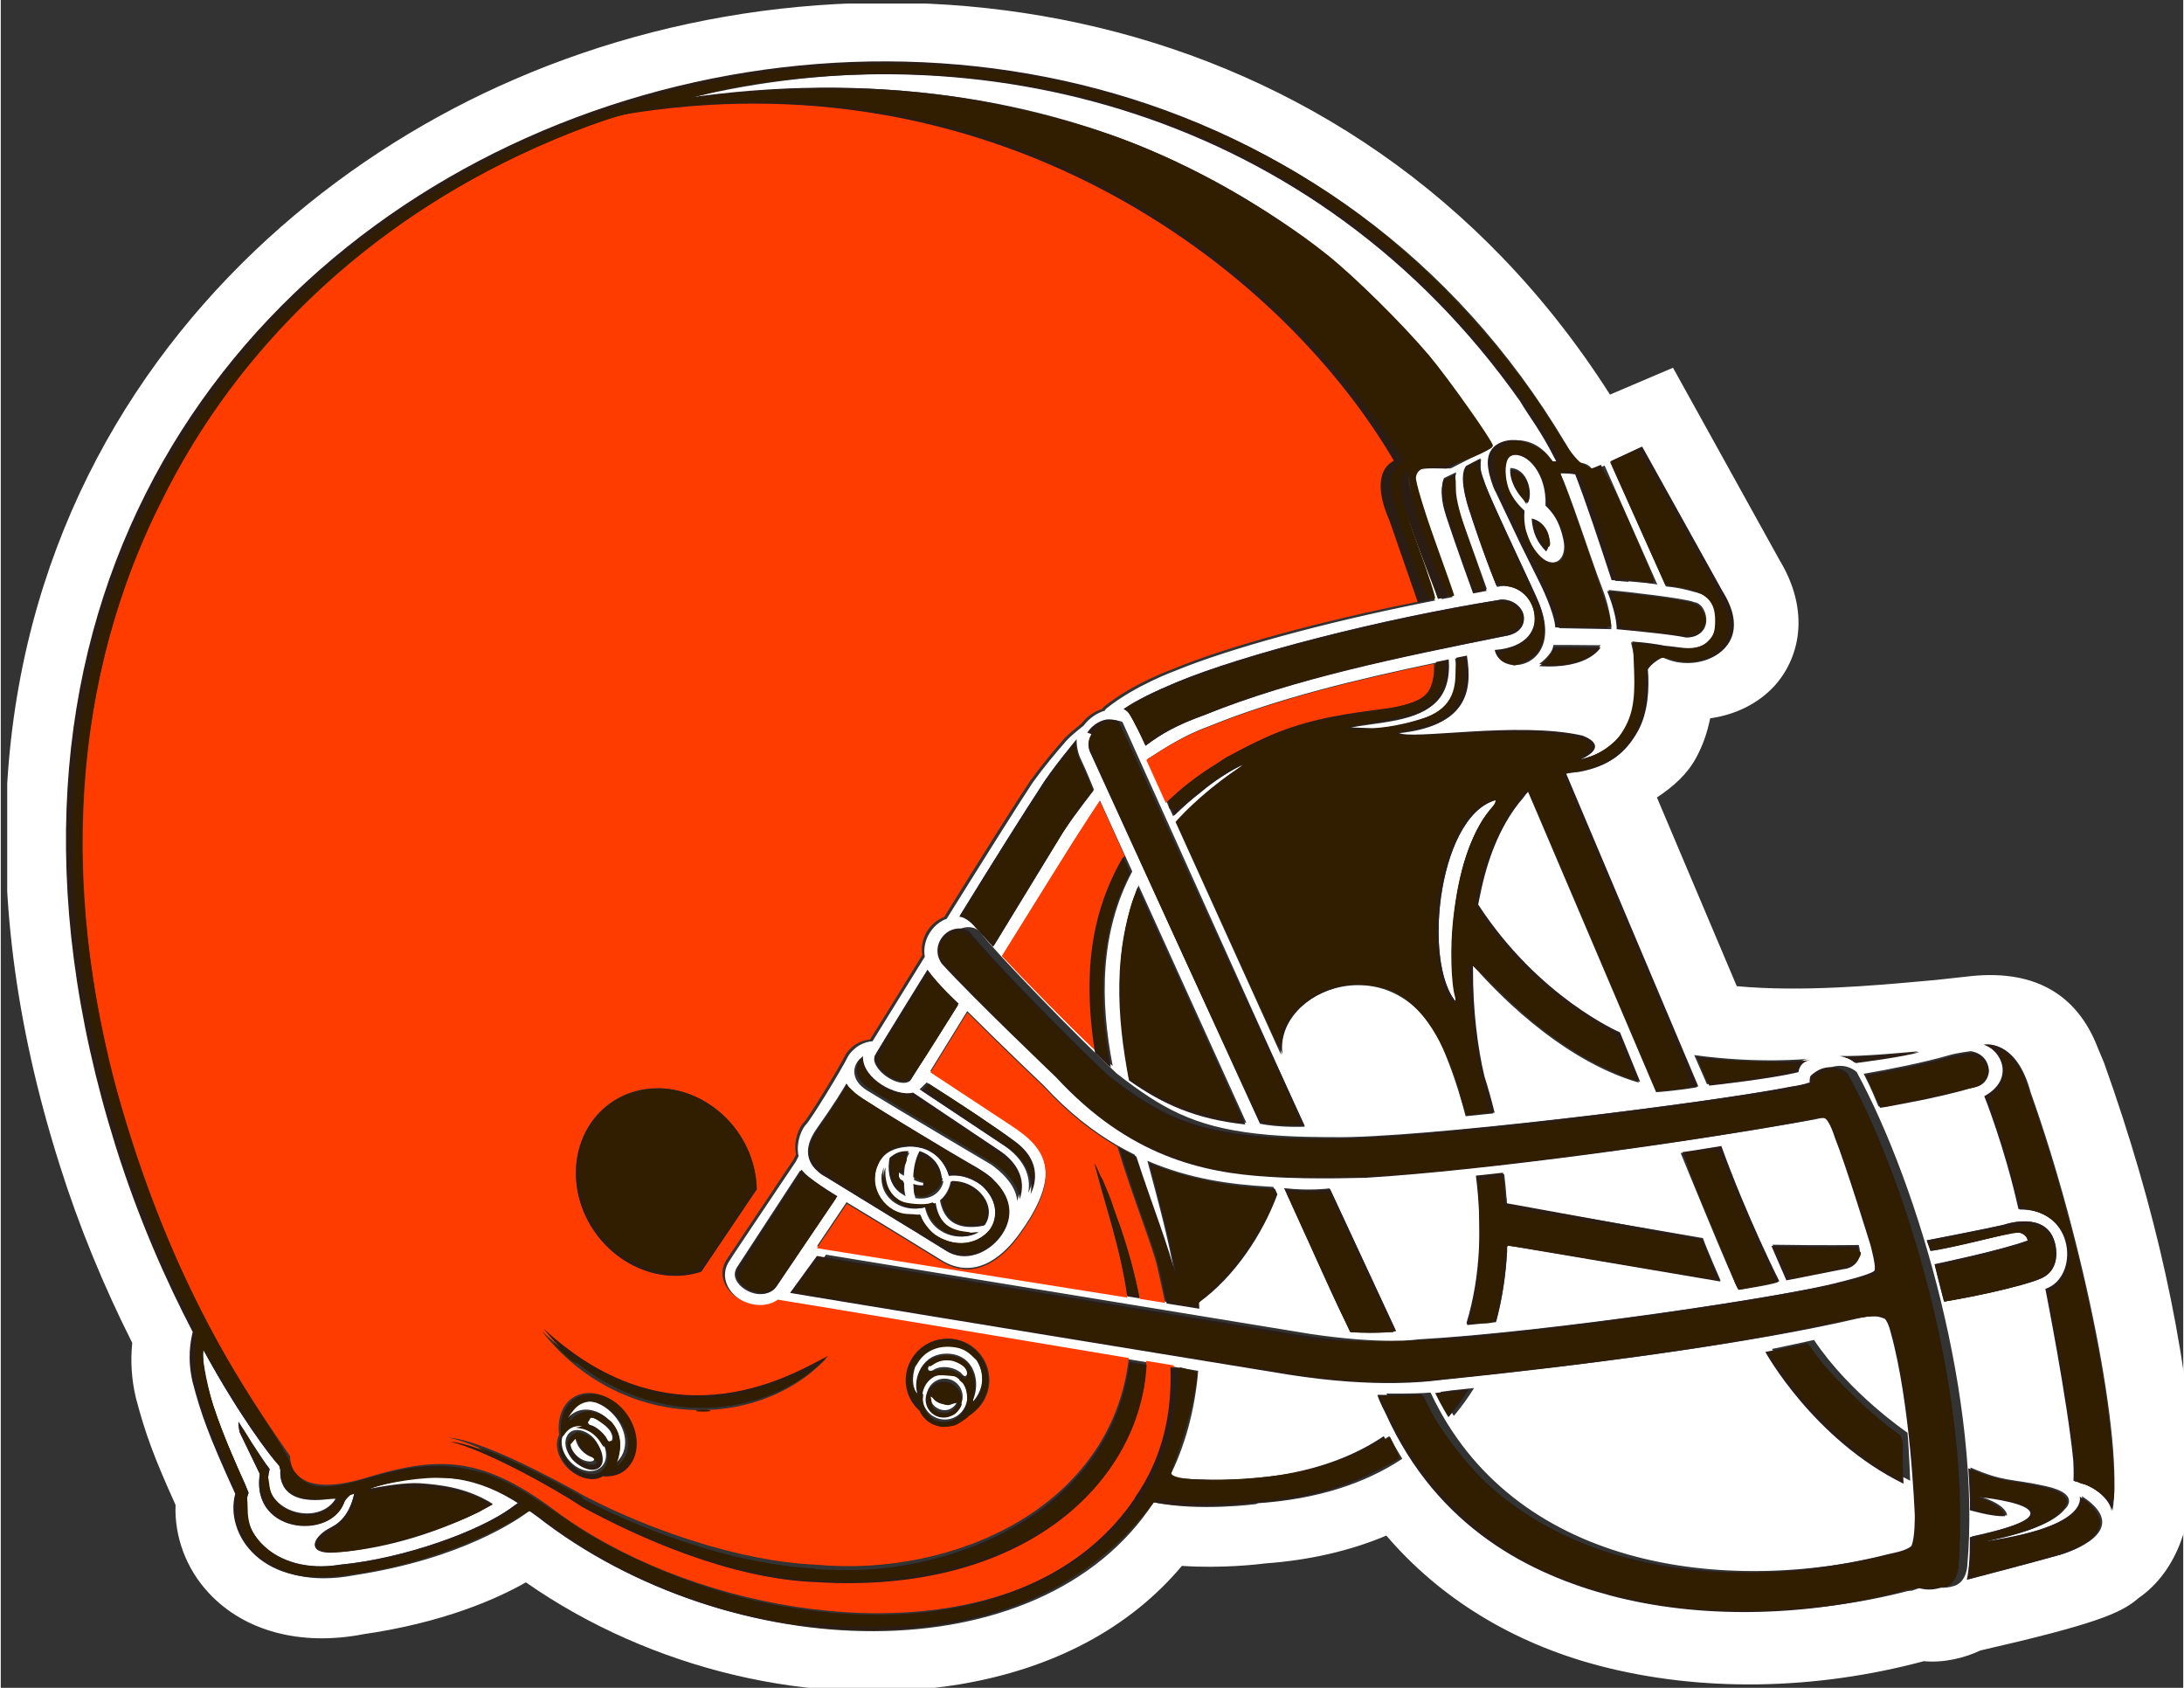 <?xml version="1.0" encoding="UTF-8" standalone="no"?>
<svg xmlns:rdf="http://www.w3.org/1999/02/22-rdf-syntax-ns#" xmlns="http://www.w3.org/2000/svg" xmlns:cc="http://creativecommons.org/ns#" xmlns:dc="http://purl.org/dc/elements/1.1/" xml:space="preserve" height="221" viewBox="0 0 285.709 220.929" width="286" version="1.1">
  <rect x="0" y="0" width="285.709" height="220.929" fill="#333333" stroke="none"/>
  <defs>
    <clipPath id="f">
      <path d="m0.2 160h610v471h-610v-471z"></path>
    </clipPath>
    <clipPath id="e">
      <path d="m0 0h612v792h-612v-792z"></path>
    </clipPath>
    <clipPath id="d">
      <path d="m0.2 160h610v471h-610v-471z"></path>
    </clipPath>
    <clipPath id="c">
      <path d="m0 0h612v792h-612v-792z"></path>
    </clipPath>
    <clipPath id="b">
      <path d="m0.2 160h610v471h-610v-471z"></path>
    </clipPath>
    <clipPath id="a">
      <path d="m0 0h612v792h-612v-792z"></path>
    </clipPath>
  </defs>
  <g transform="matrix(1.25 0 0 -1.25 -238 605)">
    <g style="" transform="matrix(.375 0 0 .375 191 247)">
      <g style="">
        <g style="" clip-path="url(#f)">
          <path d="m593 184-0.253-0.153c0.263 0.153 0.496 0.372 0.762 0.536l-0.509-0.382zm-244 28s-15.9-2.14-28.6 0.479c-32-48.9-119-45.6-171-4.31-0.984 0.738-1.99 1.46-3.01 2.18-3.59-2.77-19.2-13.6-49.1-18.2-25.1-4.84-35.4 11.4-32.4 22.5-7.41 16.3-9.46 22-11.9 31.2-1.51 6.52-0.579 11.4 0.05 14-7.42 14.2-15.3 31.9-21.6 52.1-90.2 288 285 408 407 191 2.38-0.21 3.81-0.775 4.55-2.3l3.34 1.34 14.7-33.2c-1.81 0.369-6.83 0.788-8.06 0.885 0.02-0.057 0.033-0.11 0.053-0.166-0.832 0.07-1.66 0.153-2.51 0.23l-1.2 0.063c-3.19 9.83-7.35 22.3-10.2 29.6-1.63 0.362-4.52 0.409-5.25 0.419 0.043-0.08 0.08-0.133 0.12-0.213 2.23-4.16 9.01-25.1 11.3-30.9 3.13-7.94 2.91-12.4 2.91-12.4l-14.6 0.273c-0.223 4.26-4.26 12.3-4.26 12.3l-5.42 11-1.48 3.13-5.64 11.9-0.046-0.02c-0.605 1.33-1.62 4.17-1.91 6.54-0.971 7.66 6.57 7.66 6.76 7.66 3.91-0.076 7.11-1.51 10.3-5.96 0.702-0.01 1.4-0.02 2.03-0.023-4.55 9.05-7.11 11.8-10.1 16.8-56.6 80.8-151 105-234 84.5 105 15.4 185-29.8 225-97.4-3.35-1.66-8.88-4.43-11.5-5.82-1.15 0.023-5.45 0.11-6.88-0.01-2.5-0.206-4.84-0.329-3.14-6.27 1.26-4.39 1.73-5.42 2.72-8.15 1.18-3.26 5-13.1 7.78-21.5-0.981-0.183-1.96-0.372-2.94-0.555-0.506 1.48-1.07 3.04-1.71 4.67-3.26 8.32-7.2 19.1-8.35 22.8-0.589 1.89-1.47 5.51-0.412 8.63 0 0-3.97-3.13-0.426-11.6l8.98-24.9c-1.21-0.236-2.42-0.472-3.63-0.715-27.2-5.46-53.9-12.7-68.9-18.9 0 0-11.2-4.05-19.2-10.5-0.299-0.24-0.432-0.446-0.459-0.629-2.27-0.655-4.45-2.19-5.92-4.17-1.12-0.881-3.7-2.95-4.84-4.24-3.15-3.63-5.9-6.85-9.42-11.7-3.07-4.58-14.1-22.1-24-38-0.842-0.316-1.67-0.752-2.45-1.37-2.59-2.05-4.29-5.58-3.66-9.24-7.98-12.9-12.7-20.5-14.6-23.6-4.4-0.329-6.62-3.79-6.84-4.23-1.93-3.86-10.3-17.6-11.8-19.1-0.888-0.888-2.89-4.57-2.02-8.77l-0.752-1.49s-18.5-27.5-18.4-27.5c-1.59-2.24-1.83-4.76-0.712-7.14 1.52-3.21 5.32-5.61 9.24-5.88 2.12-0.136 4.04 0.399 5.56 1.49 7.48-1.24 59.1-9.84 98-16.3 1.62-0.269 3.22-0.536 4.79-0.798 2.64-0.436 5.2-0.862 7.67-1.27 2.15-0.356 4.22-0.705 6.21-1.04-0.958-11.3-3.77-21.2-8.06-29.7l1.72-0.23c27.1-2.2 46.3 2.61 59.7 11.7 1.15-2.18 2.36-4.29 3.64-6.34-10.4-6.89-23.8-11.3-40.3-12.4zm109 233c0.459-5.46 0.08-12.2-2.72-17.3-3.27-5.93-7.75-9.75-16.3-11.3-0.21-0.043-0.678-0.073-1.21-0.106v-0.01c-0.306-0.033-0.549-0.076-0.835-0.11-0.639-0.04-1.25-0.093-1.84-0.18 8.61-20.4 37-87.6 37-87.6-5.45-0.981-11.4-1.39-11.4-1.39l-35.8 84c-0.901-0.898-1.49-1.69-1.81-2.17-0.349-0.412-0.695-0.805-1.07-1.27-5.55-6.96-8.94-15.9-10.8-25.5-0.14-0.619-0.352-1.59-0.585-2.88 16.9-26 39.6-35.7 39.6-35.7l5.63-13.8c-22.6 6.56-41.4 27-46.7 33.2 0-0.559 0.01-1.12 0.02-1.7-0.07-11.4 1.32-22.2 3.17-29.9 1.08-3.38 2.03-6.77 2.86-10.2-2.61-0.269-5.18-0.529-7.71-0.782-1.74 6.76-3.9 13.2-6.33 18.9-12.8 30.2-47.6 16.4-45.2-1.8l-29.5 65.1c3.1 3.38 9.41 9.79 19.6 16.3-7.1-3.14-12.7-8.09-12.7-8.09-2.77-2.14-5.28-4.36-7.57-6.63-0.609 1.35-1.2 2.66-1.78 3.93-2.07 4.56-3.9 8.6-5.43 12 5.2 3.34 10.5 6.77 17.2 9.18 19.3 7.87 41.7 13.2 63.1 17.7 1.19 0.253 2.38 0.496 3.57 0.735 0.655-10.7-4.75-14.7-14-16.7-6.06-1.25-11-1.46-13.5-2.3l5.76-0.196c0.289-0.037 6.66 0.043 15.5 3.05 5.8 2.16 10.2 6.07 8.32 16.6 0.991 0.203 2 0.412 2.98 0.612 1.57-9.97 0.113-19.6-19.2-21.5 3.31-2.28 33.4 3.3 51.5-0.852 0.436-0.196 8.03-2.81-0.642-6.61 16.8 3.74 17.7 20.5 14.5 32.9l0.692-0.083c3.12-0.223 5.81-0.625 7.96-1.01 0.007-0.017 0.017-0.03 0.027-0.043 1.61-0.176 3.57-0.392 5.59-0.659 12.5-1.25 11.4 13.6 4.79 15.5-5.01 1.46-6.3 1.5-7.56 1.71l-1.76 0.2-15.6 34.8 8.65 4.01 22.4-40.3c10.4-16.5-6.83-23.3-16.3-18.3-2.17-1.11-3.34-2.15-4.35-3.55zm41.8-112c-7.53-1.88-24.9-3.77-24.9-3.77l-3.56 8.15c18.2-2.51 31.8-1.04 31.8-1.04-3.12-0.409-3.33-3.34-3.33-3.34zm16.3 2.32c-1.97 1.6-3.93 1.82-4.45 1.86-0.043 0-0.1 0.003-0.136 0.007 0 0 0.057-0.003 0.136-0.007 5.59-0.396 22.2 1.26 22.2 1.26-3.13-1.26-17.8-3.12-17.8-3.12zm37.1-1.54c0.15-0.915-0.316-4.38-4.11-5.09l-1.37-0.303c-3.43-1.07-10.3-2.68-17.1-3.97-4.25-0.812-8.17-1.57-7.82-1.36-0.901 1.99-1.53 4.04-4.13 9.1 7.54 1.29 17.2 3.24 23.9 5.2 2.09 0.632 6.02 1.12 6.02 1.12 2.99-0.506 4.29-2.28 4.64-4.7zm35-124c0 2.5-3.89 7.17-10.6 8.56 0 0 0.133 2.57-0.067 5.71-1.67 17-7.79 47.9-7.79 47.9 9.46 3.07 8.63 22.4-7.52 22.3-3.89 17.5-9.54 31.5-9.54 31.5 8.78 4.81 4.67 12.9-0.146 14.4 0 0 8.78 1.88 12.8-13.3 14.7-41.2 26.1-97.6 22.8-117zm-20.2 65.2s-4.79-2.44-26.9-6.4c0 0-1.8 6.9-2.63 10.4 0 0 18.7 3.9 26 6.63 0 0-0.136 2.43-3.75 2.36 0 0-19-4.81-23.4-5.23l-1.04 2.92s16.3 3.13 21.7 4.4c0 0 11.5 3.96 14-4.82 0 0 2.5-7.58-3.97-10.3zm5.16-77.2c-5.91-1.68-25.1-6.71-25.1-6.71 1.05 4.61 0.838 11.9 0.838 11.9 37 7.93 1.87 11.3 1.87 11.3 8.16-2.51 7.94-5.42 7.94-5.42-3.55-0.21-9.81 1.67-9.81 1.67 0.21 2.3-0.409 11.7-0.409 11.7 9.6-4.18 11.1-2.98 21.1-5.22 10.2-2.3 5.21-6.48 5.21-6.48-5.21-6.48-24.4-9.2-24.4-9.2 32.2 4.18 29.2 12.9 29.2 12.9 13.2-8.56 0.203-14.6-6.47-16.5zm-257 187 30.1-66.3c-13.9 1.57-23 5.63-32.5 12.3-3.5 18.1-4.5 36.5 2.41 54zm-3.78 8.33 2.02-4.46c-9.12-17.1-8.99-36.2-5.46-54.3-0.299 0.236-0.592 0.452-0.895 0.688-1.09 1.02-2.29 2.16-3.53 3.35-8.16 7.84-19 18.9-26.4 26.7 10.3 16.6 20.2 32.5 20.2 32.4 2.68 4.21 5.53 8.54 7.09 10.9l6.95-15.3zm-3.34 37.8c1.34-0.01 2.57-0.426 2.63-0.536l50.9-113s-7.03-0.319-12.5 0.832c-21.7 47.4-47.1 103-47.1 103-1.05 1.89-1.04 3.75 0.033 5.57 1.42 2.36 4.21 3.78 6.09 3.74zm119 15.7s3.77 2.57 3.97 5.29c0 0 8.77 0 13.2-0.073 0 0-3.29-6.19-17.2-5.22zm43.1 17.3 0.143-0.053 0.133-0.02c2.19-0.316 3.49-3.15 3.28-5.49-0.123-1.26-0.878-4.12-5.2-4.12-3.91 0.862-14.1 1.84-19.4 2.33 0 4.38-2.69 10.7-2.69 10.7 5.8-0.556 20.6-2.27 23.7-3.3zm-63.3 37.7 3.74 1.95s0.316 0.2 0.303 0.146c-0.21-0.416-0.163-1.41-0.163-1.41-0.08-1.32-0.03-1.99 1.38-5.8 2.21-5.98 13.8-29.9 15.1-33.4 6.68-17.3-10.6-20.6-12.4-12.9 18.4 1.4 10.9 20.6 0.489 17.9-3.97 9.82-7.11 19.6-7.11 19.6s-4.07 10.7-1.36 13.9zm-2.95-1.4c-1.55-5 1.39-12.7 1.39-12.7l7.16-20-3.76-0.698s-4.65 12.8-7.59 21.7c-2.23 6.77-0.622 10-0.622 10l3.42 1.63zm12-35.7c3.53 0.486 6.47-1.94 6.86-4.49 0.323-2.26-0.832-4.91-5.17-5.59l-2.02-0.402c-26.6-5.32-56.6-11.3-81.8-21.6-7.92-2.85-12.1-5.26-16.6-8.63 0 0-2.44 5.31-3.33 6.86-1.4 2.48-1.59 2.73-2.76 3.39 3.64 2.44 8.35 4.75 14.7 7.42 18.5 7.75 56.9 17.7 90.1 23zm-118-39s-0.223-2.76 1.24-5.72c1.19-2.36 3.58-8.3 3.58-8.3 0.402 0.392-5.36-6.77-8.57-11.8l-19.4-31.8-5.21 5.72s-2.23 2.67-4.31 2.67c10.1 16.4 19.4 31.1 22.5 35.8 3.3 5.42 11.2 14.7 10.1 13.5zm89-165s-4.68-0.915-12.6-0.283c-3.76 7.1-7.9 16.8-18.5 40 7.21-0.825 12.7-0.067 12.7-0.067l18.4-39.6zm31.1 36.9c0.027-0.572 0.046-1.15 0.073-1.73l54.7-9.4c1.04-2.99 4.96-11.9 4.96-11.9l-59.6 10.1c-0.003-0.602-0.013-1.23-0.02-1.85-0.363-6.82-1.38-13.4-3.06-19.6-2.63-0.279-5.29-0.546-7.96-0.802 3.93 12.9 4.37 27.2 2.61 41.1 2.51 0.263 5.04 0.536 7.59 0.825 0.283-2.26 0.489-4.51 0.652-6.75zm78.4-22.6-4.18 9.62c14-0.223 24.1-0.08 24.1-0.08 1.68-6.2-4.1-6.42-4.1-6.42l-15-3zm-2.73-0.838c-1.87-0.835-11-2.16-11-2.16-2.2 4.17-16.1 38.2-16.1 38.2 1.66 0.203 11 1.73 11 1.73 7.09-19.7 16.2-37.8 16.2-37.8zm-260 22.3c10.8-6.48 26.2-16 26.2-16 10.6-6.75 18.8 2.95 21.4 6.39 2 2.68 8.17 11 7.96 18.1-0.223 6.9-5.51 10.6-10.2 13.7l-22 14.5c2.03 3.3 5.32 8.62 10.3 16.7 9.9-9.89 21.3-20.7 21.4-20.8 6.75-7.32 13.6-12.7 20.5-16.7 1.63-0.951 3.26-1.81 4.88-2.6 4.38-13.4 9.17-25.3 11.2-34-1.68 10.2-4.71 21.1-7.68 32.3 11.7-5.06 23.2-6.61 33.7-7.2 0.482-0.033 0.974-0.063 1.47-0.09l0.695-1.54c-4.16-11.1-11.9-23-21.9-30.2 0.04-0.579 0.063-1.16 0.09-1.75-2.91 0.466-5.96 0.951-9.12 1.45-2.31 0.369-4.67 0.742-7.09 1.13-1.13 0.176-2.27 0.362-3.42 0.546-35.5 5.65-78.7 12.5-86.7 13.8l8.35 12.4zm4.14 29.1c8.17-5.13 25.4-15.5 30.3-18.3 5.32-2.96 6.39-4.38 6.39-4.38 6.17-5.86 5-11.7 1.99-15.8-3.42-4.58-9.97-7.51-15.4-3.88l-7.42 4.58 0.01 0.023-2.68 1.61-23 14.1-0.06 0.05-0.073 0.043c-0.04 0.017-3.84 1.78-4.81 5.33-0.642 2.39 0.12 5.11 2.25 8.12 4.87 6.85 7.23 10.8 8.28 12.6 1.05-2.3 4.28-4.17 4.28-4.17zm13.7 1.04 24.6-16.5c3.69-2.65 7.32-7.19 5.16-13.3-0.316 5.74-7.45 10.3-7.45 10.3s-26.4 15.6-34.5 20.6c-4.64 2.91-4.16 6.93-1.73 9.04-0.356-6.34 9.36-11.4 14-10.2zm26.1-14.3c-4.82 3.23-23.6 15.7-23.6 15.7l1.99 1.93c8.47-5.45 19.6-12.8 24.4-16.4 8.63-6.54 3.97-14.4 3.97-14.4 0.861 4.73-1.28 9.44-6.79 13.2zm-21.5 48.8c3.34-4.6 8.68-9.43 8.68-9.43l-13.4-21.3c-1.81-1.43-5.61 0.033-7.98 2.32-0.549 0.526-3.15 3.22-1.59 5.09l0.08 0.1 0.063 0.113c0.203 0.326 3.12 5.17 14.2 23.1zm-46.9-90.3c-2.69 0.17-5.45 1.89-6.44 3.98-0.609 1.26-0.469 2.54 0.429 3.82l17.5 26.8c1.1-2.12 9.92-7.4 9.92-7.4-3.7-5.47-16.9-25.1-16.9-25.1-1.22-1.87-3.15-2.16-4.55-2.07zm194-34c-0.868 1.42-1.71 2.88-2.51 4.38l-1.19 2.36c1.94 0.213 3.05 0.399 3.05 0.399 2.06 0.213 4.17 0.436 6.31 0.662-1.68-2.74-3.58-5.34-5.66-7.81zm88.8 18.7c2.3 0.422 11.8 2.52 11.8 2.52 10-15 26.1-25.9 26.1-25.9 0.409-3.78 0.755-13.4 0.755-13.4-25.3 12.3-38.6 36.8-38.6 36.8zm38-67.6c-27-6.95-56-7.37-80.4-0.915-22.1 5.85-48.3 18.7-62.9 50.9 0 0-1.86 3.5-2.28 5.18 0 0 7.43-0.146 12.3 0.26 22.6-48.3 80.7-57.4 131-44.6 0 0 4.56 0.782 5.84 2.16 1.03 2.4 0.925 8.57 0.925 8.57-0.063 1.4-1.21 31.2-6.71 51-0.489 2.09-1.15 3.37-1.68 3.86 0 0-1.5 0.632-2.58 0.659-2.66 0.096-6.16-0.642-6.16-0.642-30.7-7.32-78.3-13.4-116-17.2-0.07 0-2.95-0.442-8.02-0.658l-4.05-0.116c-7.12-0.076-17.2 0.366-29.9 2.38 0 0-140 22.8-139 22.8l7.49 10.3 135-22.1c20.6-3.08 30.1-1.6 30.4-1.55 36.3 2.02 103 12 120 16.3 0 0 8.79 2.08 9.9 3.2 0.718 0.725-1.1 7.32-1.1 7.32-0.076 0.22-6.66 21.7-9.95 30l0.047-0.173c-0.08 0.343-1.51 4.95-3.01 5.64l-1.1-0.02s-1.94-0.376-4.31-0.911c-31.7-5.75-89.5-13.8-123-15.9 2.94 0.183-13.8-0.592-26.7 0.306-18.5 1.03-39 5.62-59.4 27.8-0.223 0.226-22.8 21.7-31.9 31.7-2.26 3.22-1.06 6.76 1.32 8.63 1.68 1.34 5.02 1.95 6.88-0.233 3.99-5.33 26.8-28.9 38.1-39.4 12.5-9.75 21.5-14.8 38.9-16.8 9.45-1.12 20.6-0.961 21.2-0.981 23-0.579 107 9.67 131 14.5 3.13 0.416 5 1.16 5 1.16l-0.047 0.472 0.143 1.04c0.043 0.363 1.46 1.5 2.64 2.04 2.26 1.04 5.28 1.06 7.81-1.01 17.6-32.4 34.9-92.5 30.9-138-0.22-2.41-1.19-4.37-3.05-5.31 0 0-4.02-1.82-8.09 0.263 0 0 0.156-0.329-4.22-1.79zm80.3 31.8-0.027 0.519c-2.74 37.1-11 74.6-25.4 115l-0.163 0.402-0.163 0.399-1.68 3.98 0.2-0.436c-5.98 15.5-18.4 22.2-36.8 19.9 0 0-8.56-0.938-8.26-0.905l-3.38-0.303c-14.1-1.29-34.5-3.11-52.4-1.45l-22.3 52.7c4.59 3.01 8.49 6.53 10.9 11 1.99 3.58 3.22 7.37 3.97 11.1 6.85 0.945 13.3 3.99 17.9 8.99 6.77 7.38 10.6 20.7 1.04 35.9l0.482-0.795-29.8 53.8-17.6-7.5c-72 113-207 131-306 88-90.4-39-178-142-127-303 5.34-17 12.2-33.7 20.3-49.8-0.502-5.03-0.213-10 0.961-15.1l0.053-0.273 0.083-0.273c2.58-9.73 4.94-16.2 11-29.6-0.339-8.81 2.93-17.8 9.29-24.6 9.93-10.7 25.7-14.9 43.2-11.5l-0.842-0.126c23.2 3.26 38.3 10.1 46.2 14.6 34.8-24.3 80.2-35.2 121-28.5 26.3 4.37 47.6 15.7 62.2 33.1 11.2-0.762 21.3 0.439 23.3 0.688 12.4 0.905 23.7 3.52 33.8 7.77 14.9-17.4 35.1-29.9 59.3-36.3 28.3-7.45 60.3-6.94 90.8 1.23 5.9-0.552 11.7 1.06 15.8 2.99 32 7.32 39.2 10.4 43.9 14.4 0.057 0.037 0.126 0.097 0.173 0.166 11.4 7.8 15.1 22.5 14.7 33.3" fill="#fff"></path>
        </g>
      </g>
      <g fill="#ff3c00">
        <g clip-path="url(#e)" fill="#ff3c00">
          <path d="m291 191c10 5.22 18.6 12.5 25.1 22.2-0.017 0.007-0.043 0.013-0.063 0.02 2.96 4.19 5.12 8.52 6.67 12.9-6.58-16.1-17.8-27.6-31.7-35.1"></path>
          <path d="m278 365c7.32-7.81 18.2-18.9 26.4-26.7-1.85 11.7-2.3 23.8 0.143 35 1.65 7.58 4.41 14.1 7.72 19.8l-6.95 15.3c-1.56-2.34-4.41-6.68-7.09-10.9 0 0.02-9.9-15.8-20.2-32.4"></path>
          <path d="m304 307c4.77-10.3 9.73-23.3 12.5-37.7 2.41-0.389 4.78-0.762 7.09-1.13-0.745 3.64-1.53 6.94-2.14 9.77-1.29 5.91-6.54 18.5-11.2 33.8-6.86 4.01-13.8 9.41-20.5 16.7-0.103 0.106-11.5 10.9-21.4 20.8-5-8.08-8.29-13.4-10.3-16.7l22-14.5c4.73-3.12 10-6.82 10.2-13.7 0.203-7.11-5.96-15.4-7.96-18.1-2.59-3.44-10.8-13.1-21.4-6.39 0 0-15.4 9.55-26.2 16l-8.35-12.4c7.94-1.26 51.2-8.15 86.7-13.8-1.88 13.7-6.39 26.2-9.12 37.1"></path>
        </g>
      </g>
      <g fill="#ff3c00">
        <g clip-path="url(#d)" fill="#ff3c00">
          <path d="m340 420c12.6 6.84 20.4 10.6 40.5 13.1-0.086-0.01 4.99 0.688 4.99 0.688 3.41 0.512 9.92 1.87 11.8 5.26 1.07 1.93 1.47 4.52 1.34 7.61-21.4-4.48-43.7-9.84-63.1-17.7-6.68-2.41-12-5.84-17.2-9.18 1.53-3.38 3.36-7.42 5.43-12 5.11 4.92 10.2 8.41 13.9 10.7 0.725 0.546 2.29 1.54 2.29 1.54"></path>
          <path d="m194 277c-2.33-0.775-4.84-1.17-7.41-1.14-7.08 0.053-14.1 3.22-19.4 8.71-10.3 10.7-10.9 27.3-1.49 36.9 4.25 4.33 10 6.7 16.3 6.66 7.08-0.043 14.1-3.22 19.4-8.7 5.29-5.53 8.02-12.6 8.15-19.5l-15.5-23zm35-24.3c-19.3-20.5-57.7-20.3-79.5 7.59 36.9-34.2 71.3-11.6 79.5-7.59zm-56.8-31c-1.66-1.39-3.9-1.9-6.23-1.71-2.59-1.62-6.62-0.715-9.49 2.31-2.66 2.81-3.45 6.53-2.15 9.05-0.555 4.07 0.702 8.14 3.59 10.2 4.37 3.07 11 1.18 14.8-4.21 3.8-5.41 3.62-12.2-0.519-15.6zm90.8 36.5c6.37-0.04 11.5-5.2 11.5-11.6-0.013-4.74-2.9-8.8-6.99-10.6-1.38-1.47-3.31-2.38-5.45-2.37-3.01 0-5.58 1.82-6.78 4.43-2.35 2.12-3.84 5.16-3.83 8.57 0.02 6.37 5.2 11.5 11.6 11.5zm123 243c0.585 0.915 1.44 1.61 2.41 2.18-33 56-112 114-216 97-99.5-32-177-130-143-268 14.5-52.7 31.4-80.6 49.8-107 0 0-0.832-12.7 21.1-6.07 19.9 6.01 32 6.46 52.7-8.99 36.1-26.9 98.3-39.1 138-18.3 13.9 7.5 25.2 19 31.7 35.1 2.81 7.96 3.57 16 3.29 23.6-2.47 0.412-5.03 0.838-7.67 1.27-1.7-32.8-34.2-64.3-92.3-60.7-24.2 0.901-50.1 12.7-65.5 21.1-7.09 4.76-27.1 16-36.7 18.1 8.34-0.442 29.2-11.4 37.9-16.4 17.9-9.24 43-18.1 64.2-19 38.8-3.65 82.8 16.2 87.5 57.7-38.9 6.49-90.5 15.1-98 16.3-1.52-1.09-3.44-1.62-5.56-1.49-3.92 0.273-7.72 2.68-9.24 5.88-1.12 2.38-0.878 4.9 0.712 7.14-0.03-0.05 18.4 27.5 18.4 27.5l0.752 1.49c-0.868 4.2 1.13 7.89 2.02 8.77 1.52 1.52 9.9 15.3 11.8 19.1 0.22 0.446 2.44 3.9 6.84 4.23 1.95 3.13 6.65 10.6 14.6 23.6-0.632 3.66 1.06 7.2 3.66 9.24 0.782 0.615 1.61 1.05 2.45 1.37 9.86 16 20.9 33.4 24 38 3.52 4.83 6.28 8.05 9.42 11.7 1.14 1.29 3.72 3.36 4.84 4.24 1.47 1.98 3.65 3.52 5.92 4.17 0.027 0.183 0.16 0.389 0.459 0.629 7.95 6.49 19.2 10.5 19.2 10.5 15 6.27 41.6 13.5 68.9 18.9-1.91 5.51-7.96 22.9-7.96 22.9-0.303 0.758-4.5 9.34-1.19 14.5"></path>
        </g>
      </g>
      <g style="">
        <g style="" clip-path="url(#c)">
          <g fill="#2b1d14">
            <path d="m313 270c1.15-0.183 2.29-0.369 3.42-0.546-2.81 14.3-7.77 27.4-12.5 37.7 2.73-10.9 7.24-23.4 9.12-37.1"></path>
            <path d="m226 194c-21.3 0.891-46.3 9.76-64.2 19-8.74 5.06-29.6 16-37.9 16.4 9.59-2.12 29.6-13.3 36.7-18.1 15.4-8.4 41.3-20.2 65.5-21.1 58.1-3.63 90.6 27.9 92.3 60.7-1.57 0.263-3.16 0.529-4.79 0.798-5-41-49-61-88-58"></path>
            <path d="m182 328c-6.24 0.04-12-2.32-16.3-6.66-9.45-9.61-8.77-26.2 1.49-36.9 5.22-5.48 12.3-8.65 19.4-8.71 2.57-0.033 5.07 0.362 7.41 1.14l15.5 23c-0.126 6.87-2.86 14-8.15 19.5-5.22 5.48-12.3 8.66-19.4 8.7"></path>
            <path d="m150 261c21.8-27.9 60.1-28.1 79.5-7.59-8.23-4.03-42.6-26.6-79.5 7.59"></path>
            <path d="m263 256c7.51 0.017 12.7-9.62 6.47-16.1 2.72 5.84 0.496 13.3-6.68 13.6-7.45 0.293-9.93-7.18-8.63-11.1-2.52 2.37-1.66 13.6 8.83 13.6zm3.73-8.37c-1.62 1.81-5.7 2.66-8.05 1.09-1.05-0.649-2.14 0.203-0.802 1.57 2.64 2.31 7.55 2.18 9.8-1.16 1.13-1.69-0.073-2.84-0.948-1.5zm-4.99-12.7c-3.47 0-6.28 2.84-6.28 6.36 0 3.5 2.8 6.35 6.28 6.35 3.46 0 6.27-2.85 6.27-6.35 0-3.52-2.81-6.36-6.27-6.36zm-6.75 3.1c1.2-2.61 3.77-4.43 6.78-4.43 2.15-0.007 4.07 0.908 5.45 2.37 4.09 1.75 6.98 5.81 6.99 10.6 0.023 6.4-5.13 11.6-11.5 11.6-6.36 0.01-11.5-5.15-11.6-11.5-0.01-3.42 1.49-6.46 3.83-8.57"></path>
          </g>
          <g fill="#fff">
            <path d="m258 251c-1.34-1.37-0.249-2.22 0.802-1.57 2.34 1.57 6.43 0.725 8.05-1.09 0.875-1.34 2.08-0.193 0.948 1.5-2.25 3.34-7.16 3.47-9.8 1.16"></path>
            <path d="m263 254c7.17-0.309 9.4-7.75 6.68-13.6 6.27 6.48 1.03 16.1-6.47 16.1-10.5-0.043-11.4-11.2-8.83-13.6-1.3 3.91 1.17 11.4 8.63 11.1"></path>
            <path d="m262 237c-2.77 0-5.01 2.24-5.01 5.02 0 2.77 2.25 5.01 5.01 5.01 2.78 0 5.03-2.24 5.03-5.01 0-2.78-2.25-5.02-5.03-5.02zm6.33 4.97c0 3.5-2.81 6.35-6.27 6.35-3.47 0-6.28-2.85-6.28-6.35 0-3.52 2.8-6.36 6.28-6.36 3.46 0 6.27 2.84 6.27 6.36"></path>
          </g>
          <path d="m258 241c0.14 0.645 0.432 0.326 0.576-0.163 1.37-2.17 5.18-2.33 6.32-0.662 0.599 0.848 0.589-0.309 0.589-0.309-2.39-4.72-7.86-1.74-7.49 1.13zm3.71 5.18c-2.77 0-5.01-2.24-5.01-5.01 0-2.78 2.25-5.02 5.01-5.02 2.78 0 5.03 2.24 5.03 5.02 0 2.77-2.25 5.01-5.03 5.01" fill="#2b1d14"></path>
          <path d="m265 241c-1.15-1.67-4.96-1.5-6.32 0.662-0.143 0.489-0.436 0.808-0.576 0.163-0.369-2.87 5.09-5.85 7.49-1.13 0 0 0.01 1.16-0.589 0.309" fill="#fff"></path>
          <path d="m170 222c7.7 10-7.28 21.7-13.2 12.4 4.94 15.1 24.8-3.87 13.2-12.4zm-1.9 7.9c-0.758 1.64-3.23 3.74-4.61 4.01-1.4 0.269-0.868 2.53 0.812 1.96 1.56-0.542 3.97-2.59 4.57-3.57 1.54-2.53-0.1-3.81-0.765-2.39zm-10.3-6.88c-2.69 2.84-3.16 6.77-1.04 8.79 2.13 2 6.02 1.34 8.71-1.5s3.16-6.78 1.04-8.78c-2.11-2.02-6.02-1.34-8.71 1.5zm0.698 18.3c-2.89-2.04-4.15-6.1-3.59-10.2-1.3-2.52-0.512-6.24 2.15-9.05 2.87-3.03 6.9-3.93 9.49-2.31 2.33-0.19 4.57 0.319 6.23 1.71 4.14 3.44 4.32 10.2 0.519 15.6-3.81 5.39-10.4 7.28-14.8 4.21" fill="#2b1d14"></path>
          <g fill="#fff">
            <path d="m164 236c-1.68 0.575-2.21-1.69-0.812-1.96 1.38-0.266 3.86-2.37 4.61-4.01 0.665-1.42 2.31-0.136 0.765 2.39-0.592 0.981-3.01 3.03-4.57 3.57"></path>
            <path d="m156 235c5.92 9.27 20.9-2.4 13.2-12.4 11.6 8.55-8.26 27.6-13.2 12.4"></path>
            <path d="m165 223c-1.76-1.3-4.74-0.236-6.92 1.77-2.36 2.16-2.55 5.48-0.931 7.06 1.81 1.73 5.03 0.645 6.96-1.56 1.56-1.8 2.91-5.74 0.888-7.27zm0.076 8.17c-2.69 2.84-6.58 3.5-8.71 1.5-2.12-2.02-1.66-5.95 1.04-8.79 2.69-2.84 6.6-3.52 8.71-1.5 2.12 2 1.66 5.94-1.04 8.78"></path>
          </g>
          <path d="m164 223c-3.61-0.343-6.85 4.04-5.51 5.98 0 0 0.991 1.36 1.17 0.1 0.316-2.15 2.58-4.4 4.74-4.98 0.522-0.123 0.688-0.911-0.396-1.1zm-6.36 7.97c-1.62-1.58-1.43-4.91 0.931-7.06 2.18-2.01 5.16-3.07 6.92-1.77 2.02 1.53 0.675 5.48-0.888 7.27-1.93 2.21-5.15 3.29-6.96 1.56" fill="#2b1d14"></path>
          <path d="m159 230c-0.183 1.26-1.17-0.1-1.17-0.1-1.33-1.94 1.91-6.32 5.51-5.98 1.08 0.193 0.918 0.981 0.396 1.1-2.15 0.572-4.42 2.83-4.74 4.98" fill="#fff"></path>
          <path d="m141 211c0.715 0.496 1.46 1.04 2.03 1.45-9.88 6.31-22.1 10.4-42.1 3.86-0.309-0.103-0.592-0.186-0.895-0.283 4.79 0.965 11.4 2.07 15.5 1.79 5.27-0.379 13-1.14 20.3-5.78l-3.68-2c-17.4-8.42-32-10.8-40.3-11.4-8.15-0.585-6.58 4.18-1.21 6.88 2.95 1.5 5.44 4.36 6.53 9.58-0.888-0.459-0.888-0.266-2.19-0.509-0.05-0.013-0.097-0.023-0.143-0.037-1.79-12.8-26.8-11.5-24.1 5.95 0 0-3.6 7.4-5.66 11.7 0.04-0.18-0.516 2.69-0.236 2.76 0 0 6.12-9.93 8.64-13.1-3.38-11.9 14-16.8 18.7-7.9-15.3-2.85-15.9 4.98-15.7 7.61-0.123 0.386-0.213 0.812-0.309 1.23-2.67 2.72-11.3 14.2-21.2 32.3-1.33-10.6 10.6-35 11.6-37.4l1.02-2.52c-3.61-9.99 6.79-23.1 25.5-20.1 18.4 1.74 39 9.44 47.8 15.8" fill="#fff"></path>
          <g fill="#2b1d14">
            <path d="m399 243 1.19-2.36c0.798-1.5 1.64-2.96 2.51-4.38 2.08 2.47 3.98 5.07 5.66 7.81-2.13-0.226-4.25-0.449-6.31-0.662 0 0-1.1-0.186-3.05-0.399"></path>
            <path d="m408 262c2.68 0.256 5.33 0.522 7.96 0.802 1.68 6.23 2.69 12.8 3.06 19.6 0.007 0.625 0.017 1.25 0.02 1.85l59.6-10.1s-3.92 8.86-4.96 11.9l-55 10c-0.027 0.582-0.046 1.16-0.073 1.73-0.163 2.24-0.369 4.49-0.652 6.75-2.55-0.289-5.09-0.562-7.59-0.825 1.76-13.8 1.33-28.2-2.61-41.1"></path>
            <path d="m304 338c1.24-1.19 2.44-2.33 3.53-3.35 0.303-0.236 0.595-0.452 0.895-0.688-3.53 18.1-3.66 37.2 5.46 54.3l-2.02 4.46c-3.32-5.64-6.08-12.2-7.72-19.8-2.44-11.2-1.99-23.2-0.143-35"></path>
            <path d="m324 268c3.15-0.502 6.21-0.988 9.12-1.45-0.027 0.589-0.05 1.17-0.09 1.75 10 7.24 17.8 19.1 21.9 30.2l-0.695 1.54c-0.499 0.027-0.991 0.057-1.47 0.09-10.5 0.589-22 2.14-33.7 7.2 2.97-11.3 6-22.2 7.68-32.3-2.07 8.75-6.86 20.6-11.2 34-1.62 0.798-3.25 1.65-4.88 2.6 4.65-15.3 9.91-27.9 11.2-33.8 0.615-2.83 1.4-6.13 2.14-9.77"></path>
          </g>
          <path d="m405 352c-3.61 16.8 0.216 48 12.5 56.9-17.5-2.12-22.4-46-12.5-56.9" fill="#fff"></path>
          <path d="m346 318-30.1 66.3c-6.91-17.5-5.91-35.9-2.41-54 9.54-6.7 18.6-10.8 32.5-12.3" fill="#2b1d14"></path>
          <path d="m405 352c-9.9 10.9-5.03 54.8 12.5 56.9-12.2-8.9-16.1-40.1-12.5-56.9zm57.9 96.7c9.48-4.96 26.7 1.83 16.3 18.3l-22.4 40.3-8.65-4.01 15.6-34.8 1.76-0.2c1.26-0.213 2.54-0.249 7.56-1.71 6.58-1.91 7.73-16.7-4.79-15.5-2.02 0.266-3.98 0.482-5.59 0.659-0.01 0.013-0.02 0.027-0.027 0.043-2.15 0.389-4.84 0.792-7.96 1.01l-0.692 0.083c3.2-12.4 2.27-29.2-14.5-32.9 8.67 3.8 1.08 6.41 0.642 6.61-18.1 4.15-48.2-1.43-51.5 0.852 19.3 1.87 20.8 11.5 19.2 21.5-0.985-0.2-1.99-0.409-2.98-0.612 1.86-10.5-2.51-14.4-8.32-16.6-8.86-3.01-15.2-3.09-15.5-3.05l-5.76 0.196c2.5 0.845 7.44 1.05 13.5 2.3 9.3 1.94 14.7 6.01 14 16.7-1.19-0.24-2.37-0.482-3.57-0.735 0.136-3.1-0.269-5.68-1.34-7.61-1.88-3.39-8.39-4.74-11.8-5.26 0 0-5.08-0.698-4.99-0.688-20.1-2.57-27.8-6.28-40.5-13.1 0 0-1.56-0.991-2.29-1.54-3.77-2.25-8.82-5.74-13.9-10.7 0.579-1.27 1.17-2.58 1.78-3.93 2.29 2.28 4.79 4.49 7.57 6.63 0 0 5.63 4.95 12.7 8.09-10.2-6.52-16.5-12.9-19.6-16.3 8.07-17.8 18.9-41.7 29.5-65.1-2.44 18.2 32.4 32 45.2 1.8 2.43-5.75 4.6-12.1 6.33-18.9 2.53 0.253 5.1 0.512 7.71 0.782-0.832 3.39-1.78 6.78-2.86 10.2-1.84 7.71-3.24 18.5-3.17 29.9-0.01 0.572-0.02 1.14-0.02 1.7 5.26-6.13 24.1-26.6 46.7-33.2l-5.63 13.8s-22.7 9.72-39.6 35.7c0.233 1.28 0.446 2.26 0.585 2.88 1.91 9.52 5.3 18.5 10.8 25.5 0.376 0.466 0.722 0.858 1.07 1.27 0.319 0.476 0.908 1.27 1.81 2.17l35.8-84s5.98 0.406 11.4 1.39l-37 87.6c0.585 0.086 1.2 0.14 1.84 0.18 0.286 0.033 0.529 0.076 0.835 0.11v0.01c0.529 0.033 0.998 0.063 1.21 0.106 8.55 1.53 13 5.36 16.3 11.3 2.8 5.1 3.18 11.8 2.72 17.3 1.02 1.4 2.18 2.44 4.35 3.55" fill="#2b1d14"></path>
          <path d="m245 306c-0.832-10.4 8.69-12 14-9.98 1.16-8.45 8.51-8.67 12.1-8.11-4.45-2.82-13-0.925-14.6 7.02-6.74-2.05-14.3 3.38-11.5 11.1zm1.85 2.22c1.62 1.36 2.91 1.97 5.33 1.85-1.03-1.6-1.41-3.99-1.56-6.42-0.492 0.416-0.888 0.426-1.38 0.958l-0.007-1.74c0.316-0.569 0.822-0.742 1.46-1.17 0.02-1.53 0.086-2.69 0.376-3.72-0.329 0.11-0.519 0.389-0.865 0.549-5.01 2.82-3.35 9.69-3.35 9.69zm8.36 1.55c3.59-1.14 6.2-4.29 6.03-7.53l0.406-0.04c-0.289-2.35-2.77-5.55-7.82-4.78-0.263 1.03-0.289 2.04-0.349 3.17 0.828-0.289 1.75-0.446 2.74-0.399-0.027 0.462 0.1 1.47 0.1 1.47-1 0.08-1.9 0.409-2.87 0.835 0.09 2.73 0.668 5.22 1.76 7.27zm8.45-7.73c7.23 0.216 12.9-7.02 9.25-12.3l-1.32-0.22c-6.3-0.822-9.86 1.67-10.9 7.31 0.981 0.705 2.59 2.64 2.98 5.23zm-8.47-9.29s0.379-1.07 1.17-2.56l0.007 0.013c0.702-1.29 1.88-2.49 3.19-3.29 9.69-5.76 15 1.58 15.1 1.64 0.043 0.067 4.45 5.82-1.99 12.1-0.17 0.163-4.1 3.66-9.45 2.99-0.562 2.21-3.36 8.42-11.4 8.16h-0.06l-0.053-0.017c-6.42-0.442-7.92-3.91-8.65-5.91 0 0-1.65-4.41 0.785-8.23 0.033-0.053 3.15-6.22 11.4-4.95" fill="#fff"></path>
          <g fill="#2b1d14">
            <path d="m425 491c-2.13 1.36-5.36 6.02-4.86 9.81 4.96-0.067 6.42-7.31 4.86-9.81"></path>
            <path d="m430 478c-2.49 2.49-3.8 5.23-4.06 9.21 3.96-0.795 6.35-5.72 4.06-9.21"></path>
            <path d="m409 488s3.14-9.82 7.11-19.6c10.4 2.71 17.9-16.5-0.489-17.9 1.79-7.67 19.1-4.46 12.4 12.9-1.34 3.49-12.9 27.5-15.1 33.4-1.41 3.81-1.46 4.48-1.38 5.8 0 0-0.047 0.991 0.163 1.41 0.013 0.053-0.303-0.146-0.303-0.146l-3.74-1.95c-2.71-3.24 1.36-13.9 1.36-13.9"></path>
            <path d="m402 488c2.93-8.89 7.59-21.7 7.59-21.7l3.76 0.698-7.16 20s-2.94 7.71-1.39 12.7l-3.42-1.63s-1.6-3.28 0.622-10"></path>
            <path d="m428 446c13.9-0.975 17.2 5.22 17.2 5.22-4.46 0.073-13.2 0.073-13.2 0.073-0.203-2.72-3.97-5.29-3.97-5.29"></path>
            <path d="m266 376c2.09 0 4.31-2.67 4.31-2.67l5.21-5.72 19.4 31.8c3.21 5.04 8.97 12.2 8.57 11.8 0 0-2.39 5.94-3.58 8.3-1.47 2.96-1.24 5.72-1.24 5.72 1.04 1.24-6.83-8.04-10.1-13.5-3.14-4.7-12.4-19.3-22.5-35.8"></path>
            <path d="m512 337c0.519-0.033 2.48-0.26 4.45-1.86 0 0 14.6 1.86 17.8 3.12 0 0-16.6-1.66-22.2-1.26"></path>
            <path d="m512 337c-0.08 0.003-0.136 0.007-0.136 0.007 0.037-0.003 0.093-0.007 0.136-0.007"></path>
            <path d="m517 284s-10.1-0.143-24.1 0.08l4.18-9.62 15.8 3.12s5.77 0.223 4.1 6.42"></path>
            <path d="m479 312s-9.33-1.53-11-1.73c0 0 13.9-34 16.1-38.2 0 0 9.18 1.33 11 2.16 0 0-9.07 18-16.2 37.8"></path>
            <path d="m503 257s-9.46-2.1-11.8-2.52c0 0 13.4-24.4 38.6-36.8 0 0-0.346 9.62-0.755 13.4 0 0-16.1 10.9-26.1 25.9"></path>
            <path d="m579 214s2.93-8.76-29.2-12.9c0 0 19.2 2.71 24.4 9.2 0 0 5 4.18-5.21 6.48-9.95 2.24-11.5 1.04-21.1 5.22 0 0 0.619-9.4 0.409-11.7 0 0 6.26-1.88 9.81-1.67 0 0 0.226 2.91-7.94 5.42 0 0 35.1-3.34-1.87-11.3 0 0 0.21-7.31-0.838-11.9 0 0 19.2 5.03 25.1 6.71 6.67 1.87 19.6 7.93 6.47 16.5"></path>
            <path d="m357 300c10.6-23.2 14.7-32.9 18.5-40 7.93-0.632 12.6 0.283 12.6 0.283l-18.4 39.6s-5.45-0.758-12.7 0.067"></path>
            <path d="m303 427c-1.07-1.82-1.09-3.69-0.033-5.57 0.033-0.067 25.4-55.7 47.1-103 5.51-1.15 12.5-0.832 12.5-0.832l-52 113c-0.067 0.11-1.29 0.526-2.63 0.536-1.88 0.037-4.67-1.37-6.09-3.74"></path>
            <path d="m542 189c1.85 0.941 2.83 2.9 3.05 5.31 4.01 45.4-13.3 106-30.9 138-2.53 2.07-5.55 2.05-7.81 1.01-1.18-0.539-2.6-1.67-2.64-2.04l-0.143-1.04 0.047-0.472s-1.88-0.742-5-1.16c-24.6-4.85-108-15.1-131-14.5-0.552 0.02-11.7-0.136-21.2 0.981-17.4 1.97-26.4 7.06-38.9 16.8-11.3 10.5-34.1 34.1-38.1 39.4-1.87 2.18-5.21 1.58-6.88 0.233-2.38-1.87-3.58-5.42-1.32-8.63 9.08-9.95 31.6-31.4 31.9-31.7 20.4-22.1 40.9-26.7 59.4-27.8 13-0.898 29.7-0.123 26.7-0.306 34 2.05 91.8 10.1 123 15.9 2.37 0.536 4.31 0.911 4.31 0.911l1.1 0.02c1.5-0.692 2.93-5.3 3.01-5.64l-0.047 0.173c3.29-8.29 9.87-29.8 9.95-30 0 0 1.82-6.59 1.1-7.32-1.11-1.12-9.9-3.2-9.9-3.2-16.2-4.33-83.4-14.3-120-16.3-0.253-0.053-9.81-1.53-30.4 1.55-0.03 0-135 22.1-135 22.1l-7.49-10.3c-0.582-0.013 139-22.8 139-22.8 12.7-2.02 22.8-2.46 29.9-2.38l4.05 0.116c5.08 0.216 7.95 0.658 8.02 0.658 37.5 3.8 85.1 9.87 116 17.2 0 0 3.5 0.738 6.16 0.642 1.07-0.027 2.58-0.659 2.58-0.659 0.529-0.492 1.19-1.78 1.68-3.86 5.49-19.8 6.64-49.6 6.71-51 0 0 0.11-6.17-0.925-8.57-1.28-1.37-5.84-2.16-5.84-2.16-49.8-12.8-108-3.76-131 44.6-4.88-0.406-12.3-0.26-12.3-0.26 0.412-1.68 2.28-5.18 2.28-5.18 14.5-32.2 40.7-45 62.9-50.9 24.4-6.45 53.4-6.04 80.4 0.915 4.37 1.46 4.22 1.79 4.22 1.79 4.07-2.08 8.09-0.263 8.09-0.263"></path>
            <path d="m243 306c0.735 2 2.23 5.47 8.65 5.91l0.053 0.017h0.06c8.03 0.266 10.8-5.95 11.4-8.16 5.35 0.662 9.28-2.83 9.45-2.99 6.43-6.32 2.03-12.1 1.99-12.1-0.05-0.063-5.38-7.4-15.1-1.64-1.32 0.795-2.49 2-3.19 3.29l-0.007-0.013c-0.792 1.49-1.17 2.56-1.17 2.56-8.22-1.27-11.3 4.89-11.4 4.95-2.43 3.81-0.785 8.23-0.785 8.23zm-8.27 23.3c-1.04-1.81-3.41-5.73-8.28-12.6-2.13-3.01-2.89-5.73-2.25-8.12 0.961-3.55 4.77-5.31 4.81-5.33l0.073-0.043 0.06-0.05 23-14.1 2.68-1.61-0.01-0.023 7.42-4.58c5.46-3.63 12-0.705 15.4 3.88 3.01 4.07 4.18 9.9-1.99 15.8 0 0-1.07 1.42-6.39 4.38-4.95 2.75-22.1 13.2-30.3 18.3 0 0-3.23 1.87-4.28 4.17"></path>
            <path d="m282 313c-4.81 3.66-15.9 11-24.4 16.4l-1.99-1.93 23.6-15.7c5.51-3.72 7.65-8.44 6.79-13.2 0 0 4.66 7.87-3.97 14.4"></path>
            <path d="m241 328c8.1-5.08 34.5-20.6 34.5-20.6s7.13-4.55 7.45-10.3c2.16 6.14-1.47 10.7-5.16 13.3l-24.6 16.5c-4.6-1.25-14.3 3.85-14 10.2-2.44-2.11-2.91-6.13 1.73-9.04"></path>
            <path d="m261 297c1.05-5.64 4.61-8.13 10.9-7.31l1.32 0.22c3.63 5.3-2.02 12.5-9.25 12.3-0.382-2.59-2-4.53-2.98-5.23"></path>
            <path d="m257 295c1.59-7.94 10.2-9.84 14.6-7.02-3.56-0.565-10.9-0.349-12.1 8.11-5.35-1.97-14.9-0.452-14 9.98-2.85-7.7 4.76-13.1 11.5-11.1"></path>
            <path d="m543 337c-6.7-1.97-16.4-3.91-23.9-5.2 2.6-5.07 3.23-7.11 4.13-9.1-0.352-0.203 3.57 0.552 7.82 1.36 6.86 1.29 13.7 2.9 17.1 3.97l1.37 0.303c3.8 0.712 4.26 4.17 4.11 5.09-0.356 2.42-1.65 4.2-4.64 4.7 0 0-3.93-0.489-6.02-1.12"></path>
            <path d="m558 290c-5.44-1.26-21.7-4.4-21.7-4.4l1.04-2.92c4.39 0.416 23.4 5.23 23.4 5.23 3.62 0.067 3.75-2.36 3.75-2.36-7.3-2.73-26-6.63-26-6.63 0.828-3.54 2.63-10.4 2.63-10.4 22.1 3.95 26.9 6.4 26.9 6.4 6.47 2.71 3.97 10.3 3.97 10.3-2.51 8.79-14 4.82-14 4.82"></path>
            <path d="m565 327c-4.03 15.2-12.8 13.3-12.8 13.3 4.81-1.47 8.92-9.55 0.146-14.4 0 0 5.65-14 9.54-31.5 16.1 0.12 17-19.2 7.52-22.3 0 0 6.12-30.9 7.79-47.9 0.2-3.14 0.067-5.71 0.067-5.71 6.69-1.38 10.6-6.05 10.6-8.56 3.27 19.5-8.14 75.9-22.8 117"></path>
            <path d="m472 337 3.56-8.15s17.4 1.89 24.9 3.77c0 0 0.213 2.93 3.33 3.34 0 0-13.6-1.47-31.8 1.04"></path>
            <path d="m232 298s-8.81 5.29-9.92 7.4l-17.5-26.8c-0.898-1.28-1.04-2.56-0.429-3.82 0.984-2.09 3.75-3.81 6.44-3.98 1.4-0.09 3.33 0.196 4.55 2.07 0.017 0.02 13.2 19.6 16.9 25.1"></path>
            <path d="m312 434c1.17-0.658 1.36-0.911 2.76-3.39 0.885-1.55 3.33-6.86 3.33-6.86 4.44 3.37 8.66 5.77 16.6 8.63 25.2 10.2 55.2 16.2 81.8 21.6l2.02 0.402c4.33 0.688 5.49 3.33 5.17 5.59-0.386 2.55-3.33 4.98-6.86 4.49-33.2-5.36-71.6-15.3-90.1-23-6.39-2.67-11.1-4.98-14.7-7.42"></path>
            <path d="m243 338-0.08-0.1c-1.56-1.88 1.04-4.57 1.59-5.09 2.37-2.29 6.17-3.75 7.98-2.32l13.4 21.3s-5.34 4.83-8.68 9.43c-11.1-17.9-14-22.8-14.2-23.1l-0.063-0.113"></path>
            <path d="m447 467s2.69-6.27 2.69-10.7c5.24-0.499 15.5-1.47 19.4-2.33 4.32 0 5.08 2.86 5.2 4.12 0.213 2.34-1.09 5.17-3.28 5.49l-0.133 0.02-0.143 0.053c-3.08 1.03-17.9 2.74-23.7 3.3"></path>
            <path d="m256 301c-0.991-0.047-1.92 0.11-2.74 0.399 0.06-1.13 0.086-2.14 0.349-3.17 5.05-0.775 7.53 2.42 7.82 4.78l-0.406 0.04c0.173 3.23-2.44 6.39-6.03 7.53-1.09-2.05-1.67-4.54-1.76-7.27 0.971-0.426 1.86-0.755 2.87-0.835 0 0-0.126-1.01-0.1-1.47"></path>
          </g>
        </g>
      </g>
      <g style="">
        <g style="" clip-path="url(#b)" fill="#2b1d14">
          <path d="m250 299c0.346-0.16 0.536-0.439 0.865-0.549-0.289 1.02-0.356 2.19-0.376 3.72-0.639 0.429-1.14 0.602-1.46 1.17l0.007 1.74c0.496-0.532 0.891-0.542 1.38-0.958 0.15 2.43 0.532 4.82 1.56 6.42-2.41 0.116-3.71-0.489-5.33-1.85 0 0-1.67-6.87 3.35-9.69"></path>
          <path d="m435 481c1.33-5.79-2.86-8.92-7.02-4.13-1.73 2-2.56 3.86-3.29 6.22l-0.133 0.366c-0.698 3.03-0.366 5.52-0.366 5.52-2.59 2.33-3.66 4.39-4.52 6.09-2.46 7.28 0 8.95 1.1 9.35 4.02 0.994 9.65-4.99 9.25-14 2.23-2.23 3.86-4.32 4.99-9.44zm-380-226c9.88-18.1 18.6-29.6 21.2-32.4 0.1-0.429 0.2-0.862 0.299-1.23-0.2-2.63 0.366-10.5 15.7-7.62-4.69-8.94-22.1-3.99-18.7 7.92-2.49 3.13-8.61 13.1-8.61 13.1-0.299-0.07 0.266-2.96 0.233-2.76 2.06-4.29 5.65-11.7 5.65-11.7-2.76-17.4 22.3-18.7 24-5.95 0.067 0.037 0.1 0.037 0.133 0.07 1.3 0.233 1.33 0.03 2.2 0.499-1.1-5.22-3.56-8.09-6.52-9.58-5.39-2.69-6.95-7.48 1.2-6.88 8.28 0.565 22.9 2.93 40.3 11.4l3.66 1.99c-7.35 4.63-15.1 5.39-20.4 5.79-4.12 0.266-10.7-0.832-15.5-1.8 0.299 0.1 0.599 0.163 0.898 0.266 19.9 6.58 32.2 2.46 42.1-3.86-0.599-0.402-1.33-0.935-2.03-1.43-8.81-6.35-29.5-14-47.8-15.8-18.7-3.03-29.1 10.1-25.4 20.1l-1.03 2.53c-0.998 2.42-12.9 26.8-11.6 37.4zm405 214-14.7 33.2-3.33-1.33c-0.765 1.5-2.2 2.06-4.56 2.29-122 218-497 97-407-191 6.35-20.3 14.2-37.9 21.6-52.1-0.632-2.56-1.56-7.45-0.033-14 2.43-9.22 4.49-14.9 11.9-31.2-3.03-11.1 7.35-27.3 32.4-22.5 29.8 4.62 45.4 15.4 49.1 18.2 0.998-0.698 2-1.43 2.99-2.16 52.9-41.3 139-44.6 171 4.29 12.7-2.59 28.6-0.469 28.6-0.469 16.6 1.1 29.9 5.52 40.3 12.4-1.26 2.06-2.49 4.16-3.63 6.35-13.4-9.05-32.6-13.9-59.7-11.7l-1.73 0.23c4.29 8.55 7.08 18.4 8.05 29.7-2 0.333-4.06 0.698-6.19 1.03 0.266-7.59-0.502-15.7-3.33-23.6-1.53-4.36-3.69-8.68-6.65-12.9 0.033-0.037 0.033-0.037 0.067-0.037-6.49-9.64-15.1-16.9-25.1-22.1-40-20.9-102-8.68-138 18.2-20.8 15.5-32.9 15-52.7 9.01-21.9-6.65-21.1 6.06-21.1 6.06-18.4 26.2-35.3 54.1-49.8 107-34.7 139 43.3 236 143 268 103 17.6 183-40.4 216-96.5-0.964-0.565-1.83-1.27-2.43-2.2-3.29-5.16 0.898-13.7 1.2-14.5l7.95-22.9c1.23 0.23 2.43 0.466 3.66 0.695l-8.98 24.9c-3.56 8.42 0.432 11.5 0.432 11.5-1.06-3.12-0.2-6.72 0.399-8.61 1.16-3.69 5.09-14.5 8.35-22.8 0.632-1.63 1.2-3.19 1.73-4.69 0.964 0.2 1.93 0.399 2.93 0.569-2.79 8.38-6.62 18.2-7.78 21.4-0.994 2.73-1.46 3.76-2.73 8.15-1.7 5.95 0.632 6.09 3.16 6.28 1.43 0.103 5.72 0.037 6.85 0 2.59 1.4 8.15 4.16 11.5 5.82-40 67.6-120 113-225 97.5 82.9 20.2 177-3.73 234-84.5 2.99-5.03 5.55-7.79 10.1-16.8h-2.03c-3.16 4.46-6.35 5.89-10.2 5.95-0.2 0-7.75 0-6.79-7.65 0.299-2.36 1.3-5.22 1.93-6.55l0.033 0.03 5.62-11.8 1.5-3.16 5.42-10.9s4.02-8.02 4.26-12.3l14.6-0.266s0.233 4.45-2.89 12.4c-2.26 5.72-9.05 26.7-11.3 30.9-0.033 0.067-0.067 0.133-0.1 0.2 0.735 0 3.59-0.067 5.22-0.429 2.86-7.28 7.02-19.8 10.2-29.6l1.2-0.067c0.865-0.067 1.7-0.133 2.53-0.2-0.033 0.037-0.033 0.103-0.067 0.17 1.23-0.103 6.25-0.536 8.05-0.898"></path>
        </g>
      </g>
      <g style="">
        <g style="" clip-path="url(#a)">
          <path d="m430 478c-2.49 2.49-3.8 5.23-4.06 9.21 3.96-0.795 6.35-5.72 4.06-9.21zm-5.16 13.5c-2.13 1.36-5.36 6.02-4.86 9.81 4.96-0.067 6.42-7.31 4.86-9.81zm9.94-10.1c-1.13 5.12-2.76 7.22-4.99 9.44 0.399 8.98-5.22 15-9.25 14-1.1-0.399-3.56-2.06-1.1-9.35 0.865-1.7 1.93-3.76 4.52-6.09 0 0-0.333-2.49 0.366-5.52l0.133-0.366c0.732-2.36 1.56-4.22 3.29-6.22 4.16-4.79 8.35-1.66 7.02 4.13" fill="#fff"></path>
        </g>
      </g>
      <g fill="#311d00">
        <path d="m226 442c-15.8-4.26-26.3-17.8-26.4-34-0.036-6.5 0.445-8.8 2.87-13.7 6.91-14.1 23.1-19.3 37.9-12.4 10.7 5.07 18.7 15.5 20.6 26.7 0.674 4.1 0.326 4.81-9.22 18.9-9.3 13.7-10.2 14.6-13.9 15.2-5.12 0.846-6.14 0.781-11.8-0.75z" transform="matrix(.8 0 0 -.8 0.2 631)"></path>
        <path d="m277 566c-32.5-4.74-63.8-17.8-90.6-37.9-3.32-2.48-3.5-2.51-6.25-0.742-18.8 12.1-49.5 21.5-69.9 21.5-8.43 0-9.87-0.307-15.8-3.39-9.11-4.72-12.5-9.67-13.4-19.7-0.519-5.75-1.88-10.3-5.61-19-7.54-17.4-10.3-27.7-9.71-36.5 0.469-7.07 0.331-7.59-4.67-17.6-5.6-13-12.8-30-17.6-44-33.6-99-25.8-191 22.3-263 26.1-39 61.3-70.3 106-92.5 93-46.6 205-41.9 288 12 31.7 20.7 60.9 50.9 81.2 83.9 6.77 11 9.38 13.4 15.1 13.6 1.64 0.064 3.77 3.95 10.6 19.3 4.69 10.6 8.38 19.4 8.21 19.6-0.174 0.178-3.14 0.004-6.6-0.386l-6.28-0.711-5.84-17.3c-3.21-9.49-6.35-17.9-6.97-18.6-0.616-0.743-2.52-1.35-4.23-1.35-2.55 0-2.97 0.326-2.35 1.82 2.82 6.84 16.1 45.5 16.7 48.6l0.701 3.73h-8.85-8.85l-0.636-3.38c-0.35-1.86-5.38-13.2-11.2-25.2-11.8-24.5-13.3-29.8-9.15-33.7 1.49-1.39 3.75-2.23 5.98-2.23 3.85 0 10 3.23 11 5.75 0.325 0.847 1.59 1.54 2.8 1.54 2.12 0 2.08-0.241-1.15-5.99-13.1-23.4-38-52.4-60.3-70.4-59.6-48-136-67.9-215-56.3-6.01 0.872-14.4 2.49-18.7 3.6l-7.81 2.02 5.72-0.505c3.15-0.278 10.4-0.951 16.1-1.5 13.8-1.32 43.5-1.31 56.9 0.021 25.4 2.52 50.7 8.14 72.3 16.1 23.4 8.63 52.1 24.8 71.7 40.5 9.94 7.97 26.3 24.2 35.6 35.2 6.74 8.06 22.2 29.9 22.2 31.4 0 1.53-12.9 6.83-16.9 6.92-7.15 0.167-9.62 1.21-9.97 4.2-0.172 1.46 2.76 11.2 6.51 21.7 3.75 10.4 6.82 19.2 6.82 19.4 0 0.235-0.603 0.427-1.34 0.427-2.07 0-13.5-31.6-14.1-39-0.447-5.53-0.647-5.97-1.92-4.22-2.49 3.4-1.58 8.21 4.91 26 3.48 9.55 6.08 17.6 5.77 17.9-1.8 1.8-3.94-2.29-9.27-17.7-6.6-19-7.34-24.7-3.77-28.5l2.19-2.33-7.32-10.7c-35-49.3-87-86.9-145-104-29-8-62-11.6-90-9.5-24 1.7-31 3.3-48 10-65 25.8-115 70.5-144 130-21.4 42.9-30.4 92.5-26 143 5.05 59 27.5 123 61.1 174 5.85 8.92 10.6 16.9 10.6 17.8 0 2.08 3.78 6 6.93 7.2 4.29 1.63 9.02 1.13 21.9-2.32 9.96-2.67 14.4-3.31 23.2-3.37 15.5-0.093 22.1 2.63 45.3 18.7 17.3 12.1 45.8 23.8 68.7 28.4 32.5 6.52 61.8 5.32 86.6-3.55 33.9-12.1 53.9-36.9 57-70.6l0.746-8.16 2.76 0.694c1.52 0.381 2.93 0.859 3.13 1.06 0.881 0.881-2.43 16.4-5.23 24.4-1.68 4.87-3.31 9.61-3.61 10.5-1.33 4.12 32 3.29 50.1-1.24 4.58-1.15 12.4-4.09 17.3-6.54l9.01-4.45 1.71 3.58c0.938 1.97 1.57 3.7 1.4 3.85-1.68 1.49-16.4 8.02-21.8 9.7-14.5 4.49-39.7 7.01-54 5.41l-8.85-0.987-3.1 3.86c-22.1 27.6-54.2 41-97 40.7-7.94-0.061-18.7-0.74-24-1.51zm-148-22.3c18.1-3.49 40.6-12 48.5-18.4l2.45-1.98-6.81-3.32c-8.56-4.17-13.8-5.38-23.4-5.41-7.68-0.026-21.7 2.52-23.6 4.27-0.61 0.574 0.419 0.633 2.6 0.149 7.15-1.58 25.1-0.921 31.4 1.16 9.27 3.04 9.45 4.16 1.28 7.87-14.9 6.75-40.2 13.2-48.7 12.4-5.25-0.509-4.82-3.28 1.16-7.59 3.5-2.52 5.72-5.09 6.88-7.98 0.94-2.35 1.52-4.46 1.29-4.69-1.05-1.05-3.64 1.08-5.13 4.2-2.87 6.01-11.6 8.53-18.8 5.46-5.34-2.28-8.09-6.02-8.98-12.3-0.439-3.07-1.58-7.41-2.54-9.64-2.31-5.37-1.6-5.77 1.61-0.902 1.47 2.23 2.84 6.16 3.17 9.1 0.453 4.04 1.28 5.79 3.76 8.01 5.61 5.02 13.1 5.17 18.6 0.375l2.91-2.56-6.56-0.033c-9.45-0.047-13.7-2.68-13.7-8.44 0-1.09-2.72-5.66-6.05-10.2-3.33-4.49-9.46-13.9-13.6-20.8-4.16-6.96-7.83-12.7-8.14-12.7-1.15 0 0.834 11.6 3.35 19.6 1.42 4.51 4.7 13 7.28 18.9 3.66 8.37 4.69 12 4.69 16.4 0 6.28 1.52 9.9 5.89 14 7.77 7.37 19.3 8.84 39.2 5zm413-349c3.4-2.24 2.41-10.5-2.04-17.1-1.34-1.98-2.71-5.63-3.04-8.12-1.02-7.57-7.92-14.4-11.9-11.9-2.97 1.9-2.41 10.6 0.998 15.7 1.51 2.29 3.08 5.98 3.48 8.19 1.72 9.5 8.03 16.1 12.5 13.1z" transform="matrix(.8 0 0 -.8 0.2 631)"></path>
        <path d="m241 491c1.29-0.249 3.17-0.24 4.16 0.021 0.995 0.261-0.064 0.464-2.35 0.453-2.29-0.011-3.1-0.225-1.81-0.474z" transform="matrix(.8 0 0 -.8 0.2 631)"></path>
        <path d="m199 474c-0.777 0.777 13 9.16 18.6 11.3 3.05 1.17 8.36 2.74 11.8 3.49 15.6 3.42 33.4 0.335 46.6-8.06 2.74-1.74 4.83-3.31 4.65-3.49-0.182-0.182-4.3 1.27-9.16 3.21-22.9 9.2-43.7 8.32-64.4-2.74-4.23-2.26-7.87-3.92-8.1-3.7zm5.24 11.4c-0.766 0.015-1.53 0.114-2.29 0.307-4.57 1.16-7.46 5.01-8.17 10.9-0.541 4.48-0.513 4.54 1.18 2.25 1.05-1.41 2.84-2.35 4.54-2.35 1.97-0.006 3.16-0.781 4.01-2.6 1.04-2.24 0.952-2.59-0.641-2.59-1.01 0-3.08 0.97-4.59 2.16-3.4 2.67-3.58 1.01-0.305-2.79 5.79-6.73 17.6-0.094 19.1 10.7 0.468 3.49 0.111 4.63-2.25 7.2-2.07 2.25-2.6 2.5-2.04 0.969 1.63-4.41 1.63-8.68 0.004-11.8-0.927-1.79-2.17-3.26-2.76-3.26s-0.342 1.04 0.549 2.31c2.03 2.89 2.08 4.97 0.123 4.97-1.13 0-1.35 0.898-0.9 3.67 0.435 2.68 0.094 4.22-1.27 5.72-1.81 2-1.79 2.06 0.885 2.06 1.56 0 4.21-1.31 6.15-3.04 2.96-2.65 3.4-3.69 3.4-8.14 0-8.9-7.31-16.7-14.7-16.6zm-5.04 13.2c-0.937 0-3.67 3.38-3.63 4.5 0.018 0.675 0.775 0.291 1.68-0.854 1.3-1.64 1.76-1.77 2.19-0.605 0.3 0.812 2 2.95 3.78 4.75 2.92 2.96 3.27 3.08 3.59 1.23 0.493-2.86-1.67-6.49-4.68-7.86-1.4-0.636-2.72-1.16-2.94-1.16z" transform="matrix(.8 0 0 -.8 0.2 631)"></path>
        <path d="m308 422c-23.4-14.3-27.5-17.6-27.5-21.7 0-1.29 2.9-6.88 6.44-12.4l6.44-10.1 2.67 2.48c1.47 1.36 12.5 8.36 24.5 15.6 12 7.19 23.2 14.4 24.8 16.1 6.96 7.27 4.79 17.8-4.68 22.7-6.08 3.16-8.56 2.21-32.6-12.6zm34.2 6.91c6-6 3.19-15.8-5.52-19.3-2.31-0.924-4.86-1.68-5.68-1.68-0.815 0-2.27-1.34-3.24-2.98-2.44-4.12-7.29-6.73-12.5-6.73-5.54 0-9.49 2.54-11.5 7.4-3.22 7.71 2.86 16.9 11.2 16.9 2.25 0 4.08 0.432 4.08 0.961s1.21 2.4 2.69 4.16c5.13 6.09 15.1 6.73 20.5 1.3z" transform="matrix(.8 0 0 -.8 0.2 631)"></path>
        <path d="m258 448c-1.75-1.22-2.3-2.44-1.99-4.42 0.456-2.96 20.6-34.5 22-34.5 0.482-0.003 2.12 0.951 3.64 2.12s3.88 2.95 5.23 3.96l2.47 1.84-11.1 16.3c-10.5 15.4-11.3 16.3-14.5 16.3-1.84 0-4.43-0.76-5.75-1.69z" transform="matrix(.8 0 0 -.8 0.2 631)"></path>
        <path d="m317 415c-0.408-1.06 0.056-1.56 1.45-1.56 2.67 0 2.65-2.12-0.023-2.82-1.64-0.429-1.94-1.11-1.42-3.29 1.35-5.67 1.99-5.97 5.46-2.49 1.78 1.78 3.23 4.21 3.23 5.4 0 4.53-7.27 8.51-8.7 4.76z" transform="matrix(.8 0 0 -.8 0.2 631)"></path>
        <path d="m311 413c-2.04-2.46-2.71-9.03-1.03-10.1 3.78-2.4 5.6 0.476 2.35 3.72-1.45 1.45-1.5 2.07-0.345 4.24 1.55 2.9 0.878 4.37-0.977 2.14z" transform="matrix(.8 0 0 -.8 0.2 631)"></path>
        <path d="m329 423c-1.53-1.82-2.61-3.6-2.4-3.95 0.211-0.357 1.04-2.17 1.83-4.03 1.67-3.9 3.32-4.18 7.95-1.35 4.03 2.45 5.77 5.46 5.34 9.21-0.294 2.55-0.775 2.84-5.13 3.12-4.3 0.279-5.1-0.035-7.59-2.99z" transform="matrix(.8 0 0 -.8 0.2 631)"></path>
        <path d="m586 560c-17.5-1.98-38.9-7.87-51.5-14.2-23.3-11.7-43.5-32.8-53-55.7l-1.63-3.9h7.28 7.28l2.57 5.08c4.11 8.11 14.8 21.5 21.9 27.6 17.5 14.8 38.4 23.8 64.6 27.8 11.6 1.75 38.4 1.49 51.4-0.482 13.4-2.03 28.1-5.49 30-7.01 4.19-3.47-1.6-63.5-7.47-77.6-1.3-3.1-1.9-3.48-5.51-3.48-2.23 0-10.8 1.43-19 3.17-27.1 5.74-63.8 11.2-111 16.6-30.8 3.5-45.8 3.86-64.1 1.55-17.5-2.2-181-29.1-182-29.9-0.966-0.966 7.01-11.2 8.73-11.2 0.813 0 40.2 6.42 87.5 14.3l86 14.3 21.9 0.037c12 0.02 27.5-0.57 34.3-1.31 56.7-6.12 114-15 133-20.5l5.6-1.67-0.629-4.59c-0.876-6.39-14-45.8-16.1-48.4-1.72-2.09-1.74-2.09-12.2-0.079-26 5-89.3 13.7-126 17.3-20.3 2.01-56.2 2.26-68.7 0.488-17.5-2.48-36.2-10.4-48.8-20.5-10.1-8.15-54.1-52.6-54.8-55.2-0.886-3.53 2.33-7.94 6.11-8.39 2.35-0.279 3.95 0.921 9.73 7.29 16.2 17.8 43 44 49.9 48.8 20 13.8 36.4 17.3 75.8 16.3 29.7-0.82 73.5-5.27 125-12.7 34.4-4.97 38-5.66 38-7.41 0-0.807 1.52-2.19 3.39-3.08 7.22-3.44 10.6 0.76 21 26.4 17.1 42.1 26.8 88.1 27 128 0.093 17-0.121 19.6-1.77 22.2-1.68 2.56-2.46 2.85-7.29 2.73-2.97-0.077-9.94 1.05-15.5 2.5-19.3 5.05-48.9 7.05-69.6 4.71z" transform="matrix(.8 0 0 -.8 0.2 631)"></path>
        <path d="m675 447-1.47-6.01 15.5-3.83c8.52-2.11 15.7-4.08 16-4.38 1.2-1.2-0.798-3.77-2.92-3.77-1.23 0-8.34 1.43-15.8 3.19-9.42 2.21-13.9 2.85-14.6 2.1-0.598-0.598-0.884-1.27-0.636-1.5 1.43-1.31 33.2-6.96 36-6.42 6.49 1.22 9.95 10.3 6.05 15.9-2.08 2.97-15.3 7.02-32.9 10.1l-3.79 0.663-1.47-6.01z" transform="matrix(.8 0 0 -.8 0.2 631)"></path>
        <path d="m731 520c-1.71-1.39-4.4-2.82-5.99-3.17-2.7-0.592-2.88-0.982-2.89-6.02-0.003-5.56-3.66-30.5-7.28-49.6l-2.07-10.9 2.66-2.47c8.95-8.3 4.6-22.9-7.9-26.5-4.36-1.26-4.6-1.55-5.94-7.01-0.767-3.13-3.31-11.7-5.64-19-4.2-13.2-4.23-13.4-2.15-14.8 3.26-2.28 4.38-6.7 2.83-11.2-1.57-4.57-0.809-4.84 2.81-0.971 3.85 4.11 5.17 7.16 11.1 25.5 9.69 30 17.7 63.3 21.9 91.3 2.49 16.6 3.94 37.5 2.61 37.4-0.511-0.021-2.32-1.18-4.03-2.57z" transform="matrix(.8 0 0 -.8 0.2 631)"></path>
        <path d="m652 381c-1.11-2.45-2.03-4.98-2.04-5.62-0.013-0.642 2.2-1.47 4.92-1.83 2.72-0.367 10.8-2.04 17.9-3.73 13.6-3.23 15.6-3.11 17.8 1.1 1.44 2.69-0.898 6.67-4.41 7.49-1.32 0.309-8.03 1.78-14.9 3.26s-13.6 2.94-14.9 3.24c-2 0.459-2.7-0.164-4.4-3.91z" transform="matrix(.8 0 0 -.8 0.2 631)"></path>
        <path d="m592 373c-0.905-2.17-1.52-4.04-1.37-4.16 0.151-0.124 8.1 0.065 17.7 0.42 13.9 0.516 17.2 0.917 16.6 2-0.866 1.39-12.5 3.76-24.4 4.99l-6.77 0.694-1.65-3.94z" transform="matrix(.8 0 0 -.8 0.2 631)"></path>
        <path d="m507 380c-5.31-18-12.9-29.9-22.5-34.8-5.92-3.06-16.4-3.64-23.5-1.3-7.51 2.49-15 9.96-16.3 16.1l-0.878 4.44-17.9-39.4-17.9-39.4 3.79-3.93c2.08-2.16 7.4-6.6 11.8-9.86 4.42-3.26 7.87-6.1 7.67-6.29-0.849-0.849-9.3 4.38-16.7 10.3-6.24 5.02-8.2 6.12-8.9 4.98-2.99-4.83 27.5-23.7 46.9-29 4.29-1.17 13.7-3.03 20.8-4.13 16.5-2.54 21.6-4.5 23.5-9.09 0.792-1.9 1.44-4.63 1.44-6.08 0-1.65 0.585-2.64 1.56-2.64 2.31 0 2 7.07-0.484 11.1-2.87 4.7-8.84 7.38-20.9 9.35-5.72 0.938-10.4 2.16-10.4 2.72 0 1.37 13.4 0.176 21.3-1.9 11.9-3.13 16.2-7.79 16.2-17.6 0-3.65 0.38-4.72 1.69-4.72 1.42 0 1.61 0.997 1.23 6.26-0.714 9.87-6.3 15.5-17.6 17.9-10.9 2.25-6.67 3.12 10.8 2.23 40-2.04 56.9 0.448 48.6 7.14l-2.5 2.01 2.6-0.705c4.95-1.34 10.4-5.01 12.9-8.72 3.88-5.7 5.04-11.2 4.63-21.8l-0.371-9.64 6.77 0.86c12 1.52 16.2 1.16 19.2-1.64 2.14-2.01 2.68-3.5 2.68-7.39 0-6.71-2.82-9.59-11.1-11.3l-6.36-1.35-6.83-15.2c-3.75-8.38-8.01-17.9-9.47-21.2l-2.64-5.97 4.1-2.09c2.26-1.15 4.53-2.09 5.06-2.09 0.527 0 7.89 12.5 16.4 27.8 13.6 24.5 15.4 28.4 15.5 32.7 0.06 4.1-0.448 5.48-3 8.14-4.13 4.31-10.1 5.89-16.1 4.29-4.09-1.08-4.94-0.989-7.29 0.759-2.38 1.77-2.72 2.91-3.27 10.9-0.485 7-1.2 9.88-3.36 13.6-4.58 7.82-11 12.2-20.3 13.7-2.37 0.401-4.3 1.04-4.28 1.42 0.021 0.379 10.2 24.8 22.7 54.3 18.7 44.2 22.4 53.7 21 54.2-0.905 0.348-3.83 0.871-6.49 1.16l-4.85 0.53-20-47c-11-25.8-21.1-49.5-22.5-52.7l-2.53-5.72-3.03 3.64c-4.47 5.38-9.89 16.2-12.3 24.5-3.8 13.2-4.04 11.8 3.83 22 10.3 13.3 20.5 22.3 36.4 32.1 6.35 3.92 6.92 4.6 9.62 11.4 1.58 4.01 2.68 7.49 2.45 7.73-0.233 0.244-5.32-1.99-11.3-4.97-13.1-6.5-24-14.5-36.1-26.6-4.95-4.93-9.27-8.96-9.62-8.96-1.84 0 1.43 29.4 4.72 42.5 1.2 4.75 2.01 8.78 1.79 8.96-0.214 0.181-2.06 0.586-4.11 0.901l-3.72 0.573-2.34-7.94zm-1.55-33.2c-1.43-4.84-1.76-17.5-0.695-27 1.95-17.5 5.94-29.4 12.8-38.1 3.23-4.11 2.58-4.87-2.1-2.44-9.48 4.93-16.9 24.5-16.9 44.6 0 11.5 3.4 24.7 6.35 24.7 0.591 0 0.832-0.82 0.536-1.82z" transform="matrix(.8 0 0 -.8 0.2 631)"></path>
        <path d="m420 388c-9.85-2.61-12.3-3.61-21-8.54l-7.44-4.23-1.17-7.87c-1.97-13.3-2.47-28.4-1.22-37.2 1.49-10.5 4.3-20.7 5.41-19.6 0.757 0.757 33.2 71.4 35.4 77.1 1.13 2.92 0.044 2.95-9.97 0.297z" transform="matrix(.8 0 0 -.8 0.2 631)"></path>
        <path d="m438 390c-2.26-1.7-60.3-129-60.3-132-0.032-3.08 4.58-7.34 7.93-7.34 1.58 0 2.83 0.965 3.71 2.86 0.734 1.57 14.7 32.3 30.9 68.4 16.3 36 30.1 66.3 30.6 67.4 0.937 1.75 0.516 1.91-5.06 1.91-3.35 0-6.86-0.586-7.82-1.3z" transform="matrix(.8 0 0 -.8 0.2 631)"></path>
        <path d="m411 454c-5.96-1.04-6.2-1.26-7-6.35-0.381-2.43-3.78-13.7-7.55-25s-6.61-20.8-6.31-21.1c1.91-1.91 4.25 2.8 10.2 20.6 6.18 18.4 9.27 26 7.89 19.5-1.43-6.73-7.85-33-8.45-34.5-0.587-1.51 0.349-1.41 7.26 0.784 9.18 2.92 23.8 5.64 30.3 5.64 2.47 0 4.75 0.426 5.07 0.947 1.84 2.98-11.7 24.8-20.4 32.9-3.05 2.83-5.77 5.64-6.06 6.25-0.335 0.711-2.11 0.829-4.96 0.329z" transform="matrix(.8 0 0 -.8 0.2 631)"></path>
        <path d="m278 550c-11.4-0.993-28.3-4.9-40.2-9.33-16.1-5.97-41.5-18.2-40.3-19.4 0.226-0.226 4.88 1.71 10.3 4.3 52 24.6 101 28 139 9.43 16.4-8.03 27.9-18.3 36.4-32.4 3.85-6.4 8.86-20.5 8.86-25 0-2.02 0.535-2.55 2.6-2.55 2.22 0 2.6 0.478 2.6 3.23 0 8.14-5.51 22.5-12.5 32.8-19.2 27.9-60.4 42.9-107 38.9z" transform="matrix(.8 0 0 -.8 0.2 631)"></path>
        <path d="m325 488c-1.43-0.963-2.79-1.9-3.02-2.09-0.934-0.741 3.47-4.52 5.27-4.52 3.65 0 8.34 6.85 4.78 6.99-0.716 0.027-2.01 0.346-2.87 0.708-0.863 0.362-2.74-0.129-4.16-1.09z" transform="matrix(.8 0 0 -.8 0.2 631)"></path>
        <path d="m318 484c-0.902-1.46 1.11-8.14 2.76-9.16 0.741-0.458 0.9-0.075 0.453 1.09-0.607 1.58-0.164 1.72 3.73 1.15 3.1-0.455 5.03-0.193 6.47 0.877 1.88 1.4 1.64 1.48-2.85 0.972-5.23-0.59-7.66 0.56-9.04 4.28-0.519 1.4-0.991 1.65-1.52 0.796z" transform="matrix(.8 0 0 -.8 0.2 631)"></path>
        <path d="m316 486c-1.9-3.67-2.08-7.18-0.568-11.2 1.57-4.14 2.18-2.55 0.781 2.02-1.03 3.34-0.92 4.45 0.722 7.5 1.06 1.97 1.65 3.85 1.31 4.19-0.336 0.336-1.35-0.815-2.25-2.56z" transform="matrix(.8 0 0 -.8 0.2 631)"></path>
        <path d="m335 489c0.296-2.21 0.001-5.02-0.656-6.25-0.783-1.46-0.823-2.23-0.117-2.23 0.593 0 1.09-1.05 1.11-2.34 0.029-2.16 0.119-2.19 1.14-0.437 0.609 1.05 0.943 3.98 0.742 6.51-0.39 4.9 0.452 5.88 2.21 2.59 1.41-2.63 1.38-9.01-0.048-11.7-0.619-1.16-0.859-2.37-0.534-2.69 1.27-1.27 3.9 7.41 3.26 10.8-0.628 3.35-5.09 9.75-6.8 9.75-0.467 0-0.607-1.81-0.311-4.01z" transform="matrix(.8 0 0 -.8 0.2 631)"></path>
        <path d="m458 440l-11.2-24.5c-0.233-0.455 2.95-0.69 7.08-0.52l7.5 0.308 7.76 16.7c4.27 9.16 9.33 20.1 11.3 24.2l3.5 7.55h-7.57-7.57l-10.8-23.7z" transform="matrix(.8 0 0 -.8 0.2 631)"></path>
        <path d="m511 460c0-0.385 0.736-4.63 1.64-9.43 1.16-6.16 1.54-13.3 1.3-24.2l-0.334-15.5 2.99-0.597c5.62-1.12 5.86-0.935 5.86 4.56 0 4.99 0.107 5.18 3.38 5.79 1.86 0.348 17.4 3.06 34.5 6.03l31.1 5.4 2.5 6.16c1.38 3.39 2.26 6.4 1.97 6.69-0.291 0.291-16.3-2.14-35.6-5.41s-35.6-5.93-36.3-5.91c-0.688 0.019-1.39 3.28-1.74 8.1-0.323 4.44-1.13 10.5-1.8 13.5-1.21 5.46-1.21 5.46-5.29 5.46-2.24 0-4.08-0.315-4.08-0.7z" transform="matrix(.8 0 0 -.8 0.2 631)"></path>
        <path d="m501 489-1.74-3.65 4.62-0.367c2.54-0.202 4.62-0.112 4.62 0.2s-1.3 2.12-2.88 4.02l-2.88 3.45-1.74-3.65z" transform="matrix(.8 0 0 -.8 0.2 631)"></path>
        <path d="m603 446c-0.63-1.57-4.96-12-9.62-23.1-8.62-20.6-8.87-21.9-4.13-21.9 0.93-0.009 3.09-0.295 4.79-0.636 3.09-0.618 3.11-0.592 7.61 10.7 2.48 6.21 6.99 16.7 10 23.3l5.51 12-5.96 1.26c-3.28 0.691-6.21 1.28-6.51 1.3-0.304 0.025-1.07-1.24-1.7-2.82z" transform="matrix(.8 0 0 -.8 0.2 631)"></path>
        <path d="m620 440c-1.17-2.65-2.13-4.99-2.13-5.2 0-0.213 6.56-0.388 14.6-0.388 15.2 0 16.3 0.369 13.3 4.47-1.06 1.42-18.3 5.94-22.7 5.94-0.483 0-1.84-2.17-3.01-4.82z" transform="matrix(.8 0 0 -.8 0.2 631)"></path>
        <path d="m654 511c-9.61-5.84-23.9-19.3-32.2-30.5-3.7-4.94-6.54-9.17-6.31-9.4 0.235-0.235 3.38-1.04 6.99-1.8 5.62-1.17 6.68-1.15 7.4 0.122 3.35 5.98 19.4 22 29.2 29.1 2.76 2.01 2.88 2.45 2.58 9.49l-0.311 7.39-7.29-4.43z" transform="matrix(.8 0 0 -.8 0.2 631)"></path>
        <path d="m686 543c0.355-3.62 0.937-6.86 1.29-7.21 0.356-0.352 2.99-1.2 5.85-1.9 7.8-1.88 14.1-4.92 14.1-6.83 0-2.22-5.7-4.5-13.2-5.29l-6.06-0.634 4.42 2.29c5.28 2.73 5.82 4.6 1.04 3.63-6.97-1.4-6.82-1.24-7.24-8.11-0.216-3.56-0.296-6.62-0.18-6.81 0.117-0.19 1.24 0.207 2.5 0.881s7.92 2.35 14.8 3.72 13.2 3.02 13.9 3.67c5.04 4.18-2.73 9.89-19.9 14.6l-7.34 2.01 5.57-0.598c3.06-0.329 9.39-1.8 14.1-3.27 6.58-2.07 9.33-3.56 12.3-6.64l3.79-3.97 2.32 2.47c1.28 1.36 2.32 3.68 2.32 5.17 0 5.75-5.74 8.81-27.5 14.6-7.66 2.05-14.7 3.97-15.7 4.26-1.63 0.478-1.75-0.121-1.17-6.04z" transform="matrix(.8 0 0 -.8 0.2 631)"></path>
        <path d="m394 252-3.23-6.19 7.39-3.63c20.3-9.97 57.2-20.8 100-29.3 23-4.58 26.2-4.75 28.8-1.61 4.83 5.96 1.65 7.81-21.7 12.6-28.8 5.95-55.2 12.7-72.8 18.7-16.1 5.48-31.9 12.3-33.1 14.4-1.27 2.06-2.09 1.3-5.39-5.03z" transform="matrix(.8 0 0 -.8 0.2 631)"></path>
        <path d="m507 189c-5.98-17.5-6.6-21.9-3.36-23.6 1.95-1.04 2.08-0.792 2.08 4.05 0 3.56 1.6 9.62 5.15 19.5 4.88 13.6 5.18 15.9 2.11 16-0.301 0.009-2.99-7.16-5.99-15.9z" transform="matrix(.8 0 0 -.8 0.2 631)"></path>
        <path d="m523 230c-3.33-1.33-2.45-3.01 2.47-4.69 5.55-1.9 7.77-4.86 7.77-10.4 0-5.98-3.8-10.6-9.4-11.5-2.28-0.365-4.29-1.37-4.67-2.34-3.02-7.72-9.75-28.6-10.3-32.1-0.617-3.66-0.375-4.7 1.53-6.61l2.26-2.26 2.33 6.61c1.28 3.63 6.09 14.8 10.7 24.8 11.7 25.6 12.2 27.4 9.09 33.4-1.27 2.46-7.22 6.45-9.01 6.05-0.162-0.036-1.39-0.504-2.72-1.04z" transform="matrix(.8 0 0 -.8 0.2 631)"></path>
        <path d="m538 228c1.67-2.29 2.64-2.57 8.96-2.6 4.9-0.023 6.87 0.321 6.38 1.11-1.24 2.01-7.52 4.06-12.4 4.06h-4.77l1.87-2.57z" transform="matrix(.8 0 0 -.8 0.2 631)"></path>
        <path d="m574 219c-5.56-0.659-10.3-1.41-10.5-1.67-0.876-1.02-2.85-10.6-2.3-11.2 0.324-0.324 6.79 0.206 14.4 1.18 11.4 1.46 14.1 2.14 15.6 3.95 2.34 2.81 2.31 5.35-0.082 7.52-2.12 1.91-2.7 1.92-17.1 0.22z" transform="matrix(.8 0 0 -.8 0.2 631)"></path>
        <path d="m535 186c-0.952-2-1.4-3.96-0.999-4.36 1.08-1.08 3.56 1.84 4.37 5.13 1.02 4.16-1.27 3.63-3.37-0.768z" transform="matrix(.8 0 0 -.8 0.2 631)"></path>
        <path d="m528 171c-2.46-3.95-3.05-7.16-1.33-7.16 1.84 0 4.35 5.01 4 8l-0.336 2.93-2.34-3.77z" transform="matrix(.8 0 0 -.8 0.2 631)"></path>
        <path d="m339 323-5.08-5.2 2.39-4.16c5.64-9.82 27.3-43.3 31.6-48.8l4.63-5.97 1.28 3.96c0.704 2.18 2.14 5.67 3.19 7.76l1.91 3.8-3.8 4.97c-2.09 2.74-9.85 14.8-17.3 26.9-7.4 12.1-13.5 21.9-13.6 21.9-0.08 0-2.43-2.34-5.22-5.2z" transform="matrix(.8 0 0 -.8 0.2 631)"></path>
        <path d="m308 374c-5.34-3.74-5.14-4.64 4.56-20.5 4.98-8.15 9.1-14.9 9.15-14.9 0.054-0.07 2.36 2.39 5.13 5.46l5.04 5.59-8.16 13c-6.92 11-8.56 13-10.8 13-1.45 0.011-3.67-0.707-4.94-1.6z" transform="matrix(.8 0 0 -.8 0.2 631)"></path>
        <path d="m351 411c-2.58-3.89-4.88-5.44-29.1-19.7-10.9-6.42-20.8-12.6-22.1-13.8-1.43-1.3-2.34-3.34-2.34-5.22v-3.1l2.37 3.51c3.13 4.64 8.63 8.25 12.6 8.25 2.31 0 7.61 2.93 19.2 10.6 16.2 10.8 20.5 14.6 21.7 19.2 0.936 3.73 0.109 3.84-2.24 0.312z" transform="matrix(.8 0 0 -.8 0.2 631)"></path>
        <path d="m357 408c-1.39-4.39-6.47-8.85-21.6-19-8.51-5.69-15.2-10.8-14.9-11.3 0.882-1.43 25.3 14.5 32.5 21.2 3.16 2.94 6.34 9.54 5.16 10.7-0.291 0.291-0.838-0.445-1.22-1.64z" transform="matrix(.8 0 0 -.8 0.2 631)"></path>
        <path d="m391 447c-0.365-2.15-1.79-8.49-3.17-14.1-4.48-18.2-2.37-16 3.21 3.41 4.16 14.5 4.18 14.6 2.13 14.6-0.938 0-1.77-1.49-2.18-3.9z" transform="matrix(.8 0 0 -.8 0.2 631)"></path>
        <path d="m382 367c-1.31-0.975-1.98-4.12-2.74-12.9-1.1-12.7-0.232-25.1 2.47-35.5 1.96-7.56 6.73-19 7.93-19 2.01 0 1.97 4.34-0.079 8.35-5.73 11.2-8.51 33.2-6.37 50.4 0.634 5.11 1.01 9.44 0.831 9.62-0.177 0.177-1.1-0.259-2.05-0.969z" transform="matrix(.8 0 0 -.8 0.2 631)"></path>
        <path d="m317 474c-0.165-1.42 0.007-1.79 1.54-3.33 2.9-2.9 5.25-3.8 9.94-3.8 3.32 0 4.35 0.166 5.96 0.958 2.44 1.2 5.44 3.86 4.71 4.17-0.29 0.122-0.528 0.586-0.528 1.03 0 0.659-0.297 0.512-1.6-0.788-2.26-2.26-4.44-3.2-7.9-3.38-4.81-0.261-8.89 1.76-11.2 5.54l-0.73 1.19-0.186-1.59z" transform="matrix(.8 0 0 -.8 0.2 631)"></path>
        <path d="m335 477c-0.088-0.944-3.45-3.02-5.36-3.3-2.46-0.369-4.4 0.032-6.26 1.29-1.15 0.781-1.52 0.881-1.52 0.411 0-0.341-0.227-0.621-0.504-0.621-1.15 0 2.43-2.08 4.38-2.55 2.71-0.65 5.5-0.261 7.8 1.09 1.74 1.02 3.18 2.73 2.3 2.73-0.223 0-0.493 0.333-0.599 0.739s-0.215 0.503-0.242 0.214z" transform="matrix(.8 0 0 -.8 0.2 631)"></path>
        <path d="m325 493c-0.477-0.206-1.47-1.07-2.22-1.91-1.14-1.3-1.35-1.87-1.35-3.71 0-2.01 0.049-2.11 0.62-1.36 0.341 0.451 0.626 1.35 0.633 2.01 0.029 2.54 1.97 4.09 5.14 4.09 1.58 0 2-0.225 3.61-1.96 1-1.08 1.82-1.72 1.82-1.44 0 0.849-1.26 2.7-2.42 3.57-1.2 0.893-4.49 1.29-5.84 0.711z" transform="matrix(.8 0 0 -.8 0.2 631)"></path>
        <path d="m324 496c-1.57-0.733-2.65-1.81-5.2-5.13-0.838-1.09-0.878-1.28-0.272-1.28 0.476 0 0.626-0.222 0.454-0.67-0.141-0.369-0.37-1.37-0.507-2.23-0.217-1.36-0.141-1.56 0.582-1.56 0.714 0 0.802 0.219 0.624 1.55-0.412 3.07 1.91 7.03 4.83 8.26 3.25 1.36 7.72 0.09 9.64-2.74l1.04-1.53v1.15c0 0.635 0.22 1.15 0.488 1.15 0.269 0-0.703 0.8-2.16 1.78-2.27 1.53-3.01 1.8-5.24 1.91-1.88 0.099-3.06-0.082-4.28-0.656z" transform="matrix(.8 0 0 -.8 0.2 631)"></path>
        <path d="m333 481c-0.813-0.663-0.863-0.813-0.272-0.813 0.471 0 0.64-0.222 0.482-0.633-0.134-0.348-0.053-0.633 0.179-0.633 0.557 0 0.919 0.996 0.746 2.05-0.137 0.835-0.15 0.835-1.14 0.031z" transform="matrix(.8 0 0 -.8 0.2 631)"></path>
        <path d="m207 502c-1.73-2.6-4.21-4.26-7.02-4.67-1.4-0.204-1.79-0.351-0.997-0.383 0.703-0.029 1.68-0.337 2.18-0.684 0.817-0.572 1.07-0.544 2.64 0.299 1.75 0.934 4.46 3.37 5.07 4.56 0.178 0.348 0.113 1.12-0.145 1.71l-0.469 1.08-1.27-1.91z" transform="matrix(.8 0 0 -.8 0.2 631)"></path>
        <path d="m207 495c-1.01-0.771-2.19-1.4-2.64-1.4-0.546 0-0.812-0.294-0.812-0.897 0-0.783 0.171-0.863 1.34-0.629 1.74 0.348 5.22 2.39 4.67 2.74-0.234 0.148-0.495 0.567-0.58 0.932-0.123 0.529-0.525 0.379-1.98-0.739z" transform="matrix(.8 0 0 -.8 0.2 631)"></path>
        <path d="m329 429c-3.69-1.15-6.87-4.25-8.04-7.84l-0.489-1.5-3.48 0.001c-4.1 0.001-5.78-0.613-8.49-3.11-2.05-1.89-3.25-4.58-3.19-7.16 0.034-1.44 0.06-1.41 0.558 0.603 0.962 3.89 2.75 6.27 5.95 7.93 1.98 1.02 8.26 1.52 10.3 0.813 1.22-0.424 1.26-0.391 1.54 1.09 0.919 4.9 4.78 8.11 10.6 8.81 1.99 0.24 2.29 0.363 1.44 0.604-1.69 0.484-4.71 0.375-6.68-0.241z" transform="matrix(.8 0 0 -.8 0.2 631)"></path>
        <path d="m384 418c-2.97-10.5-2.92-10.9 0.355-2.84 1.38 3.38 1.96 5.3 1.67 5.48-0.281 0.174-0.346 0.945-0.171 2.04 0.155 0.968 0.21 1.76 0.122 1.76-0.088-0-0.975-2.9-1.97-6.44z" transform="matrix(.8 0 0 -.8 0.2 631)"></path>
        <path d="m199 521c-1-0.436-1.52-0.487-1.72-0.169-0.178 0.289-2.38-0.767-5.95-2.86-6.64-3.89-18-9.83-23.3-12.1-2.03-0.892-3.61-1.7-3.51-1.79 0.419-0.419 12 4.53 20.3 8.68 6.3 3.15 15.4 8.05 16 8.6 0.582 0.542-0.151 0.413-1.84-0.322z" transform="matrix(.8 0 0 -.8 0.2 631)"></path>
        <path d="m194 471c-1.92-1.84-3.41-3.42-3.31-3.52 0.1-0.1 1.27 0.705 2.6 1.79s3.44 2.65 4.68 3.47c1.24 0.826 2.26 1.56 2.26 1.64 0 0.074-0.618 0.095-1.37 0.046-1.08-0.07-2.12-0.799-4.86-3.43z" transform="matrix(.8 0 0 -.8 0.2 631)"></path>
        <path d="m83.3 502c-2.65-5.76-2.43-6.93 0.422-2.29 1.31 2.13 2.01 3.66 1.75 3.82-0.256 0.158-0.317 0.816-0.147 1.59 0.159 0.726 0.227 1.32 0.151 1.32-0.076-0.002-1.06-2-2.18-4.44z" transform="matrix(.8 0 0 -.8 0.2 631)"></path>
      </g>
    </g>
  </g>
</svg>

